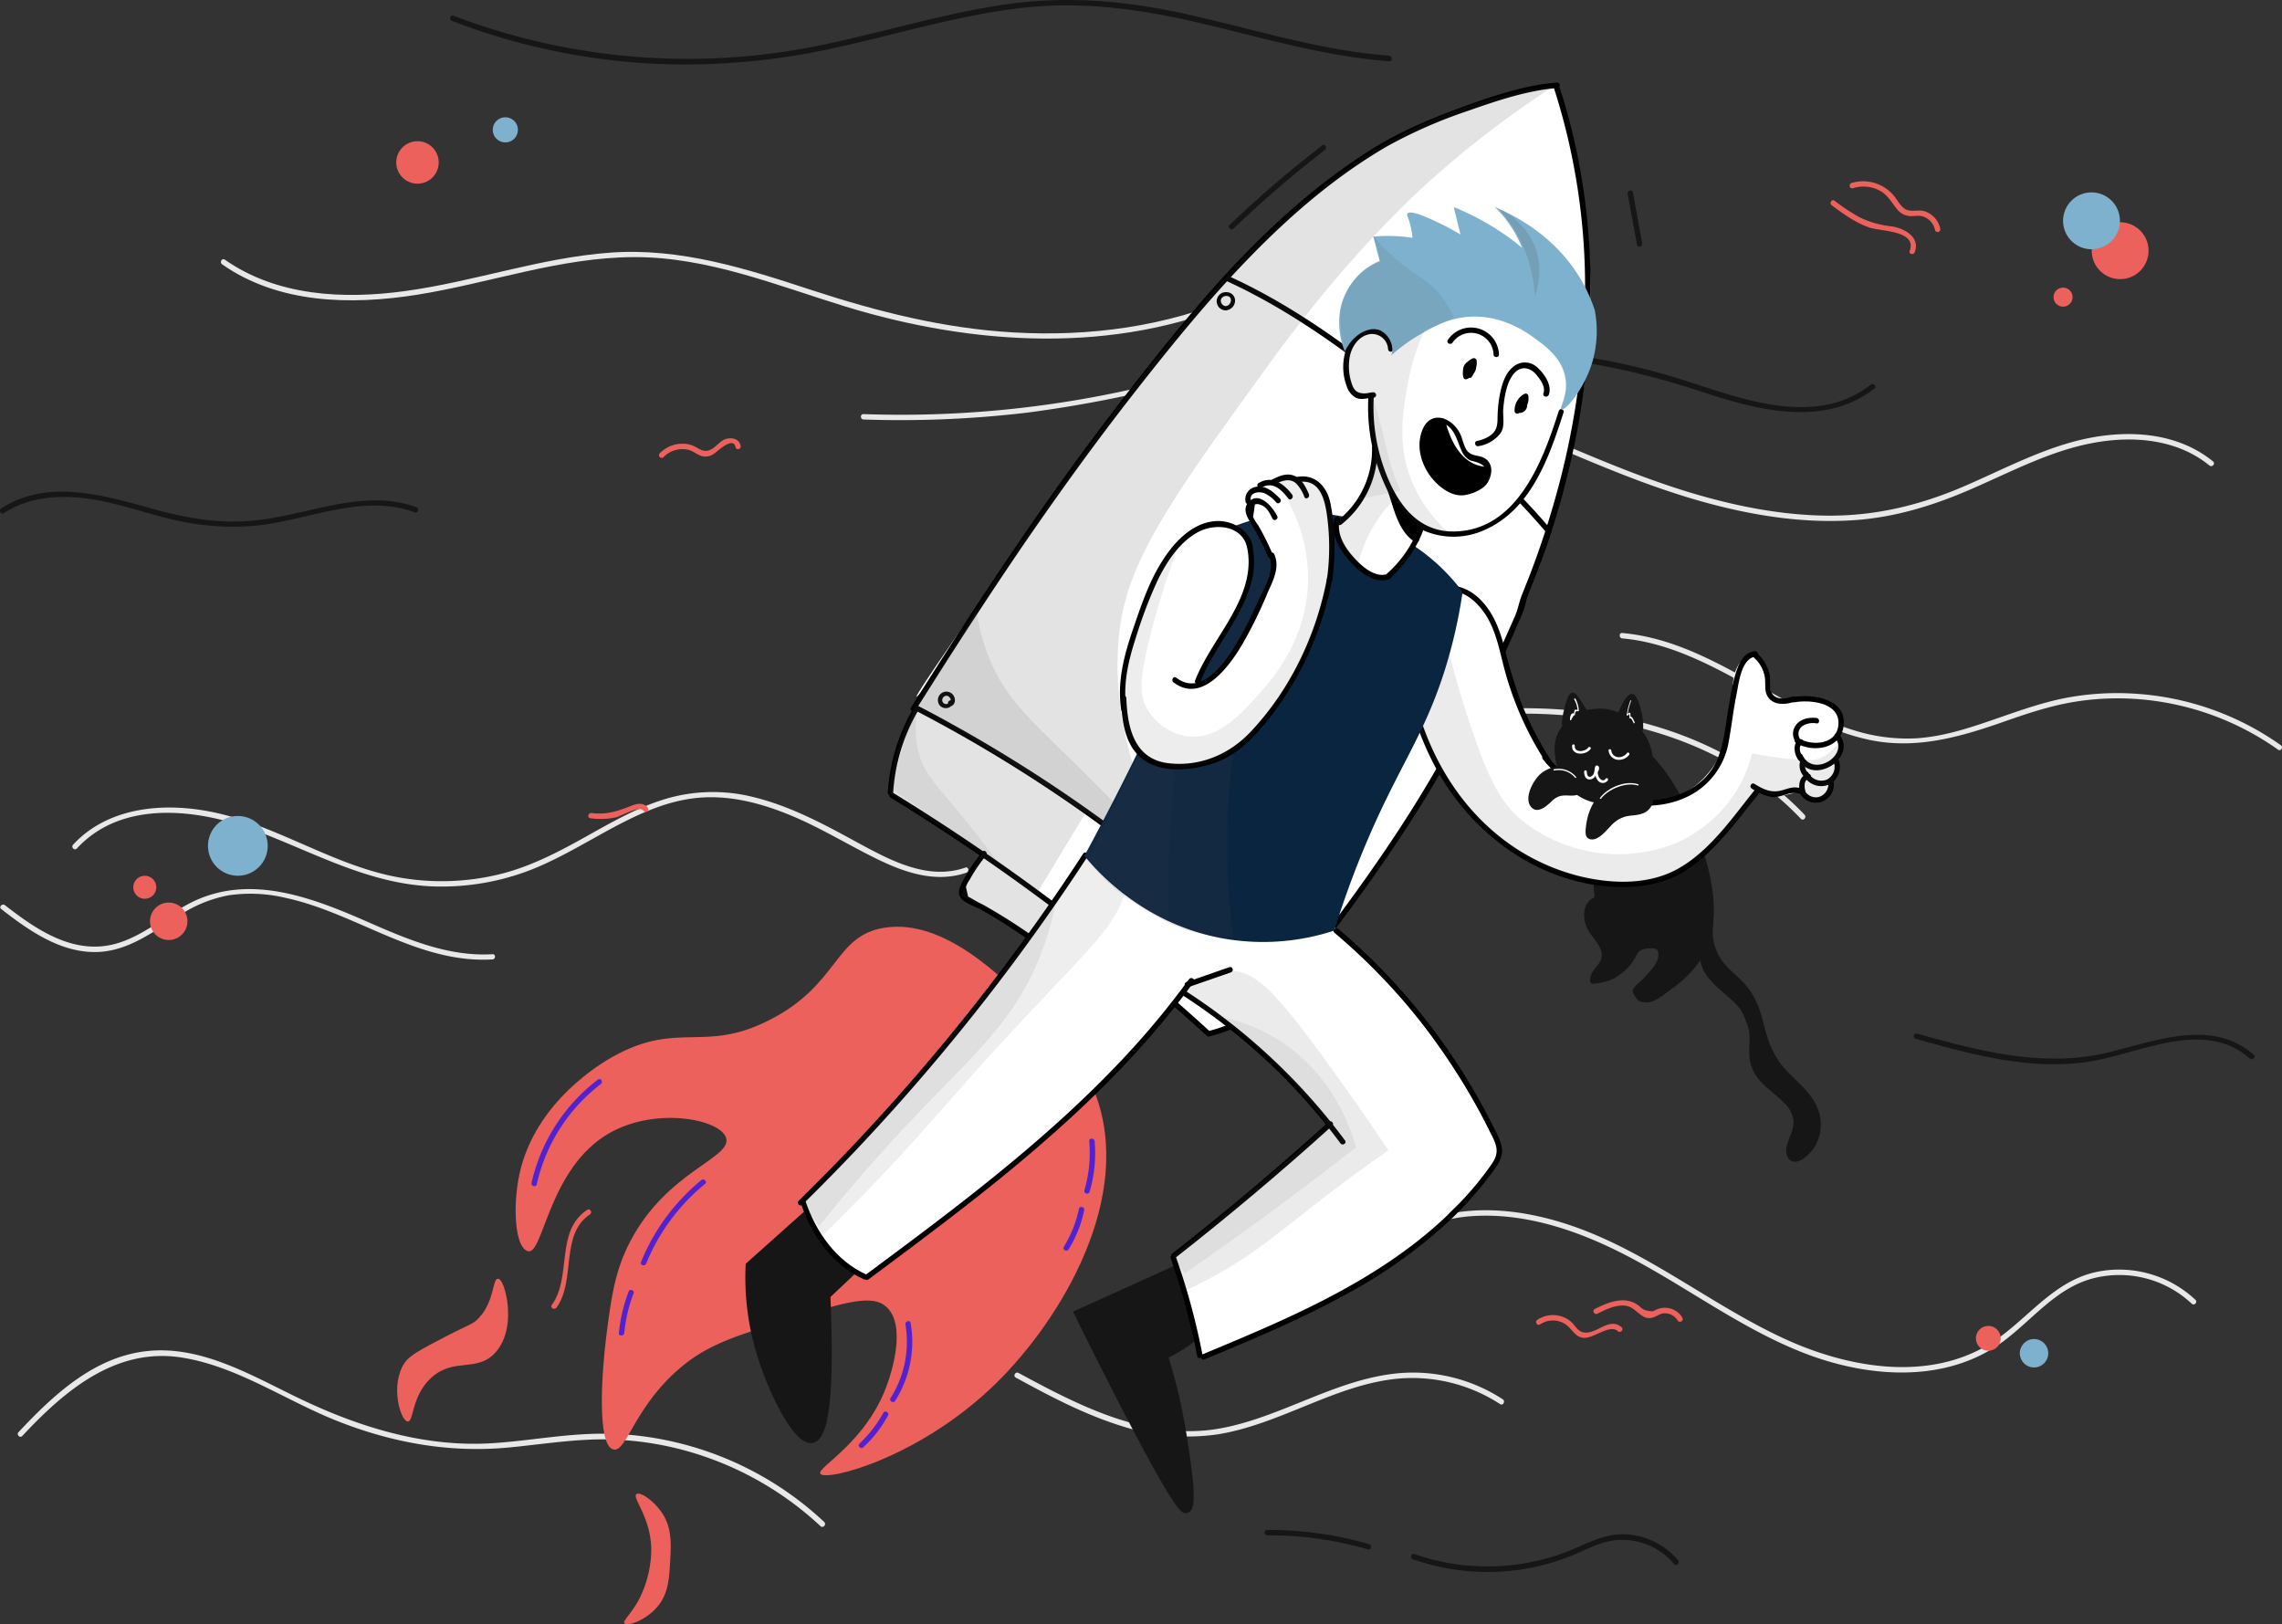 <svg xmlns="http://www.w3.org/2000/svg" width="636.596" height="453.057" viewBox="0 0 636.596 453.057">
    <rect x="0" y="0" width="636.596" height="453.057" fill="#333333" stroke="none"/>
    <defs>
        <style>
            .cls-1{fill:#e8e8e8}.cls-2,.cls-9{fill:#161616}.cls-3{fill:#ec615b}.cls-4{fill:#5222d0}.cls-5{fill:#fff}.cls-10,.cls-13,.cls-7,.cls-8{fill:#494949}.cls-7{opacity:.11}.cls-8{opacity:.08}.cls-9{stroke:#161616;stroke-miterlimit:10;stroke-width:2px}.cls-10{opacity:.09}.cls-13{opacity:.1}.cls-14{fill:#7eb1cd}
        </style>
    </defs>
    <g id="Group_2196" transform="translate(-79.469 -437.945)">
        <g id="background" transform="translate(79.469 437.945)">
            <g id="Group_1704" transform="translate(240.171 100.912)">
                <g id="Group_1703">
                    <path id="Path_664" d="M598.628 377.943c-8.939-7.282-21.041-8.336-32.089-6.327-11.8 2.109-22.548 7.784-33.445 12.554-11.249 4.972-22.7 8.537-35.052 9.14-12.3.653-24.607-1.1-36.559-4.118-24.958-6.277-47.858-18.33-71.812-27.419-12-4.57-24.406-8.537-37.161-10.345a83.111 83.111 0 0 0-20.891-.5 145.2 145.2 0 0 0-19.585 3.867 351.593 351.593 0 0 1-43.238 8.437 300.7 300.7 0 0 1-45.6 1.908c-.954-.05-.954-1.557 0-1.507a295.2 295.2 0 0 0 82.056-8.637c12.806-3.214 25.511-6.528 38.818-5.875 12.906.653 25.661 4.068 37.814 8.236 24.356 8.386 47.255 20.69 71.962 28.172 12.555 3.766 25.561 6.378 38.718 6.428 13.358.05 25.912-3.063 38.115-8.386 12.052-5.223 23.854-11.7 36.96-13.709 11.148-1.707 23.05-.352 32.039 6.98.753.653-.3 1.758-1.055 1.1z" class="cls-1" transform="translate(-222.484 -349.035)"/>
                </g>
            </g>
            <g id="Group_1706" transform="translate(61.617 70.252)">
                <g id="Group_1705">
                    <path id="Path_665" d="M1047.18 301.65c-34.8 15.015-74.323 12.5-109.927 1.607-19.284-5.926-38.467-13.86-59.006-13.81-20.69.05-40.325 7.282-60.563 10.5-18.38 2.913-38.617 2.561-54.386-8.487-.8-.552-.05-1.858.753-1.306 14.563 10.194 33.044 11.1 50.117 8.788 19.334-2.611 37.914-9.341 57.449-10.747s37.965 4.469 56.294 10.5c18.279 5.976 36.76 10.646 55.993 11.751 21.292 1.255 42.836-1.607 62.471-10.094.9-.4 1.657.9.8 1.306z" class="cls-1" transform="translate(-762.955 -287.981)"/>
                </g>
            </g>
            <g id="Group_1708" transform="translate(451.84 176.568)">
                <g id="Group_1707">
                    <path id="Path_666" d="M368.375 532.236a77.675 77.675 0 0 0-37.463-13.961 75.114 75.114 0 0 0-20.137.753c-6.88 1.205-13.509 3.515-20.087 5.825-12.2 4.218-24.305 7.432-37.161 4.469-11.1-2.561-21.142-8.336-30.984-13.81-11.6-6.478-23.653-13.107-37.111-14.312-.954-.1-.954-1.607 0-1.506 24 2.159 42.032 20.188 64.43 27.067a49.444 49.444 0 0 0 17.526 2.31c7.282-.452 14.362-2.712 21.192-5.072 6.88-2.36 13.76-4.921 20.991-6.277a76.882 76.882 0 0 1 18.882-1.1 78.691 78.691 0 0 1 40.676 14.362c.8.5.05 1.808-.753 1.255z" class="cls-1" transform="translate(-184.716 -499.69)"/>
                </g>
            </g>
            <g id="Group_1710" transform="translate(287.365 192.047)">
                <g id="Group_1709">
                    <path id="Path_667" d="M664.5 566.865c-19.535-20.64-48.259-29.076-76.03-29.327-16.12-.151-32.19 2.159-47.908 5.524-14.965 3.164-29.478 7.282-44.945 5.223-16.17-2.159-31.286-9.089-45.748-16.371-.854-.452-.1-1.758.753-1.306 13.76 6.93 28.072 13.509 43.388 15.919a75.608 75.608 0 0 0 23.552-.151c7.934-1.255 15.668-3.365 23.552-5.022 28.725-6.026 59.307-8.587 87.53 1.205 13.91 4.821 26.766 12.5 36.91 23.2.653.753-.4 1.808-1.055 1.1z" class="cls-1" transform="translate(-449.491 -530.513)"/>
                </g>
            </g>
            <g id="Group_1712" transform="translate(20.175 220.94)">
                <g id="Group_1711">
                    <path id="Path_668" d="M1163.91 610.522c-8.186 2.862-16.572.2-24.054-3.365-8.386-4.017-16.271-8.989-24.858-12.554s-17.827-5.976-27.168-4.821c-8.537 1.055-16.421 4.871-23.9 8.939-7.081 3.867-14.061 8.085-21.594 11.048a68.81 68.81 0 0 1-26.414 4.62c-18.43-.4-34.1-9.592-50.921-15.819-15.718-5.825-36.659-8.437-49.264 5.223-.653.7-1.707-.352-1.055-1.055 9.893-10.7 25.661-11.9 39.22-9.039 17.677 3.716 32.943 14.513 50.72 17.978a68.044 68.044 0 0 0 28.825-.653c8.738-2.109 16.572-6.227 24.406-10.6 7.08-3.967 14.262-8.085 22.046-10.445a46.374 46.374 0 0 1 24.707-.5c9.993 2.461 19.183 7.332 28.172 12.253 9.29 5.022 20.037 11.148 30.834 7.382.8-.352 1.205 1.1.3 1.406z" class="cls-1" transform="translate(-914.473 -588.05)"/>
                </g>
            </g>
            <g id="Group_1714" transform="translate(.084 248.002)">
                <g id="Group_1713">
                    <path id="Path_669" d="M1314.691 661.555c-20.79 1.255-37.914-12.856-57.55-17.124a42.235 42.235 0 0 0-16.07-.753 37.224 37.224 0 0 0-13.207 5.273c-7.081 4.319-13.961 9.893-22.6 10.5-10.5.7-19.786-5.825-27.62-11.952-.753-.6.3-1.657 1.055-1.055 7.633 5.926 16.773 12.4 27.017 11.45 8.889-.8 15.919-7.231 23.4-11.4 17.225-9.642 35.655-2.059 52.177 5.223 10.6 4.62 21.594 9.089 33.345 8.386 1-.1 1 1.406.05 1.456z" class="cls-1" transform="translate(-1177.387 -641.939)"/>
                </g>
            </g>
            <g id="Group_1716" transform="translate(322.216 337.585)">
                <g id="Group_1715">
                    <path id="Path_670" d="M521.517 846.377a29.489 29.489 0 0 0-27.77-6.98c-10.144 2.762-16.672 11.5-24.808 17.526-16.22 12-38.316 10.094-56.144 3.013-21.041-8.336-38.567-23.4-59.558-31.888-10.244-4.168-21.343-6.83-32.491-6.076-10.847.753-20.087 5.423-28.674 11.751-8.538 6.277-16.572 13.708-26.566 17.677a38.537 38.537 0 0 1-32.792-2.26c-.854-.452-.1-1.758.753-1.306a37.317 37.317 0 0 0 33.194 1.456c8.939-3.967 16.271-10.6 24.054-16.421 7.985-5.976 16.471-10.646 26.515-12.052 10.345-1.406 20.891.352 30.683 3.616 21.443 7.181 39.12 22 59.458 31.487 18.781 8.788 42.936 12.906 60.764-.3 8.889-6.578 15.869-15.969 27.319-18.179a31.049 31.049 0 0 1 27.118 7.884c.7.653-.352 1.758-1.055 1.055z" class="cls-1" transform="translate(-232.338 -820.327)"/>
                </g>
            </g>
            <g id="Group_1718" transform="translate(282.996 382.862)">
                <g id="Group_1717">
                    <path id="Path_671" d="M752.343 919.282a44.861 44.861 0 0 0-28.022-7.131c-9.039.753-17.576 4.118-25.862 7.482-8.035 3.264-16.17 6.679-24.808 8.085a59.422 59.422 0 0 1-26.867-2.31c-10.4-3.214-20.037-8.336-29.528-13.509-.854-.452-.1-1.758.753-1.306 17.375 9.391 36.458 19.284 56.847 15.367 17.024-3.264 31.989-13.81 49.515-15.316a45.839 45.839 0 0 1 28.775 7.332c.753.552 0 1.858-.8 1.306z" class="cls-1" transform="translate(-616.881 -910.488)"/>
                </g>
            </g>
            <g id="Group_1720" transform="translate(4.959 376.666)">
                <g id="Group_1719">
                    <path id="Path_672" d="M1217.964 947.188a90.3 90.3 0 0 0-38.919-21.393 87.912 87.912 0 0 0-22.6-2.812c-8.487.1-16.923 1.456-25.36 2.26-16.371 1.557-32.089-1.205-47.406-7.181-14.613-5.675-28.373-15.517-44.091-17.928-18.38-2.812-32.591 9.391-44.292 21.9-.653.7-1.707-.352-1.055-1.055 9.642-10.295 20.991-20.941 35.655-22.6 16.07-1.808 30.683 7.633 44.644 14.111 16.07 7.482 33.395 12.6 51.222 11.6 8.889-.5 17.677-2.109 26.615-2.561a87.908 87.908 0 0 1 22.648 1.707 91.238 91.238 0 0 1 43.991 22.8c.7.753-.351 1.808-1.055 1.155z" class="cls-1" transform="translate(-994.038 -898.15)"/>
                </g>
            </g>
            <g id="Group_1722" transform="translate(416.185 97.279)">
                <g id="Group_1721">
                    <path id="Path_673" d="M517.31 352.9c-14.061 10.9-32.391 6.076-47.707 1.055-18.982-6.277-38.216-10.244-58.3-10.646a.754.754 0 0 1 0-1.507 186.526 186.526 0 0 1 54.285 9.24c15.919 5.172 35.7 12.454 50.67.8.753-.6 1.808.452 1.055 1.055z" class="cls-2" transform="translate(-410.584 -341.8)"/>
                </g>
            </g>
            <g id="Group_1724" transform="translate(125.579)">
                <g id="Group_1723">
                    <path id="Path_674" d="M941.219 165.168c-16.974-1.255-33.345-5.976-49.766-9.943-17.074-4.168-34.2-6.93-51.825-5.022-17.777 1.908-35 7.282-52.427 11.1a191.158 191.158 0 0 1-50.971 4.57 182.554 182.554 0 0 1-56.445-11.952c-.9-.352-.5-1.808.4-1.456a183.272 183.272 0 0 0 102.948 8.135c17.124-3.565 33.9-8.788 51.222-11.3 16.723-2.41 33.043-1.055 49.515 2.561 19.083 4.168 37.814 10.295 57.349 11.751.954.151.954 1.657 0 1.557z" class="cls-2" transform="translate(-679.275 -148.087)"/>
                </g>
            </g>
            <g id="Group_1726" transform="translate(0 137.152)">
                <g id="Group_1725">
                    <path id="Path_675" d="M1335.851 426.976c-14.664-5.424-29.88 2.31-44.543 3.716a71.962 71.962 0 0 1-23.4-1.808c-7.533-1.808-14.865-4.469-22.548-5.624-8.236-1.255-17.024-.753-24.155 3.917-.8.552-1.557-.753-.753-1.306 12.655-8.236 28.122-3.817 41.48-.1 8.386 2.36 16.773 4.068 25.511 3.716 8.336-.3 16.321-2.611 24.456-4.319 8.085-1.657 16.421-2.561 24.305.352.954.3.552 1.758-.352 1.456z" class="cls-2" transform="translate(-1220.107 -421.201)"/>
                </g>
            </g>
            <g id="Group_1728" transform="translate(533.815 288.278)">
                <g id="Group_1727">
                    <path id="Path_676" d="M293.74 729.152c-12.755-11.349-30.733-1.306-44.895.854-16.371 2.511-32.742-2.009-48.36-6.378a.756.756 0 0 1 .4-1.456c17.275 4.821 35.152 9.592 53.08 5.323 13.107-3.113 29.126-9.742 40.877.6.7.6-.352 1.657-1.1 1.055z" class="cls-2" transform="translate(-199.94 -722.142)"/>
                </g>
            </g>
            <g id="Group_1730" transform="translate(393.642 427.964)">
                <g id="Group_1729">
                    <path id="Path_677" d="M593.228 1008.637a18.839 18.839 0 0 0-16.672-6.629c-3.616.452-6.93 2.109-10.244 3.565a64.989 64.989 0 0 1-8.437 3.013 62.911 62.911 0 0 1-37.513-1.306c-.9-.3-.5-1.758.4-1.456a61.714 61.714 0 0 0 41.731-.352c5.825-2.159 11.249-5.624 17.727-5.122a20.584 20.584 0 0 1 14.111 7.181c.6.8-.5 1.858-1.1 1.1z" class="cls-2" transform="translate(-519.853 -1000.302)"/>
                </g>
            </g>
            <g id="Group_1732" transform="translate(352.76 426.757)">
                <g id="Group_1731">
                    <path id="Path_678" d="M719.544 1003.322a98.2 98.2 0 0 0-28.072-3.917.754.754 0 0 1 0-1.507 101.267 101.267 0 0 1 28.474 3.967c.9.3.552 1.758-.4 1.456z" class="cls-2" transform="translate(-690.757 -997.897)"/>
                </g>
            </g>
            <g id="Group_1734" transform="translate(342.798 40.404)">
                <g id="Group_1733">
                    <path id="Path_679" d="M742.576 229.979a311.016 311.016 0 0 0-25.511 21.945c-.7.653-1.758-.4-1.055-1.055a319.086 319.086 0 0 1 25.812-22.146c.753-.653 1.507.653.753 1.255z" class="cls-2" transform="translate(-715.779 -228.545)"/>
                </g>
            </g>
            <g id="Group_1736" transform="translate(454.043 53.144)">
                <g id="Group_1735">
                    <path id="Path_680" d="M542.709 269.073c-.854-4.721-1.758-9.441-2.611-14.212-.2-.954 1.255-1.356 1.456-.4.854 4.72 1.758 9.441 2.611 14.212.151.954-1.306 1.356-1.456.4z" class="cls-2" transform="translate(-540.078 -253.914)"/>
                </g>
            </g>
        </g>
        <g id="rocket_1_" transform="translate(190.262 460.951)">
            <g id="fire" transform="translate(0 235.496)">
                <path id="Path_714" d="M999.459 709.226c-3.817-9.993-10.295-16.522-16.974-23.3-8.788-8.889-25.109-25.41-41.731-22.8-14.161 2.21-12.6 15.819-32.039 25.712-18.33 9.391-25.36.1-43.639 10.194-2.712 1.507-21.845 12.4-26.214 32.993-1.808 8.537-1.356 20.238 2.41 21.343 4.269 1.255 5.725-23.351 22.8-32.993 13.057-7.382 31.035-3.817 32.491 1.456 1.557 5.574-16.471 9.24-26.666 28.624-4.469 8.437-5.424 16.12-6.779 26.666-1.255 9.943-2.662 30.332 1.958 31.537 3.817 1 5.876-12.6 19.886-23.753 7.382-5.875 15.266-8.286 31.035-13.107 14.212-4.319 21.393-6.428 25.26-2.913 5.725 5.223 1.306 18.48.5 20.84-5.624 16.873-19.987 23.9-18.932 25.712 1.406 2.26 27.62-4.269 49.013-25.209 18.281-17.928 38.72-52.028 27.621-81.002z" class="cls-3" transform="translate(-804.785 -662.849)"/>
                <path id="Path_715" d="M1200.826 864.778c.2 1.406 1.255 9.24-3.365 14.262-5.122 5.524-11.349 1.306-17.627 6.779-5.775 5.022-5.022 12.555-6.779 12.4-2.009-.151-5.072-10.345-.753-16.522 1.356-1.958 4.67-3.716 11.249-7.131 6.729-3.515 7.633-3.365 9.391-5.273 4.369-4.72 3.716-10.9 5.273-10.9 1.205.007 2.259 3.723 2.611 6.385z" class="cls-3" transform="translate(-1170.113 -760.199)"/>
                <path id="Path_716" d="M1090.367 983.144c2.812 4.218 2.511 8.738 2.26 13.509-.3 4.871-.5 8.838-3.365 12.4-3.264 4.068-8.688 5.775-9.391 4.871-.552-.7 1.908-2.611 4.118-6.779a31.129 31.129 0 0 0 3.365-13.91c-.151-9.039-5.474-14.413-4.118-15.367 1.005-.751 4.872 1.861 7.131 5.276z" class="cls-3" transform="translate(-1016.467 -819.609)"/>
                <g id="Group_1804" transform="translate(42.983 78.834)">
                    <g id="Group_1803">
                        <path id="Path_717" d="M1134.8 821.273c-8.437 5.574-3.817 18.48-9.34 26.013-.552.753-1.858 0-1.306-.753 5.725-7.834.854-20.589 9.893-26.565.8-.552 1.557.753.753 1.306z" class="cls-3" transform="translate(-1124.016 -819.834)"/>
                    </g>
                </g>
                <g id="Group_1806" transform="translate(37.473 42.482)">
                    <g id="Group_1805">
                        <path id="Path_718" d="M1137.321 748.879a48.681 48.681 0 0 0-17.828 27.921c-.2.954-1.657.552-1.456-.4a50.1 50.1 0 0 1 18.48-28.775c.854-.653 1.607.653.8 1.255z" class="cls-4" transform="translate(-1118.019 -747.445)"/>
                    </g>
                </g>
                <g id="Group_1808" transform="translate(67.971 70.502)">
                    <g id="Group_1807">
                        <path id="Path_719" d="M1078.129 804.476a55.748 55.748 0 0 0-16.421 22.2c-.352.9-1.808.5-1.456-.4a57.5 57.5 0 0 1 16.823-22.849c.7-.6 1.808.452 1.055 1.055z" class="cls-4" transform="translate(-1060.197 -803.242)"/>
                    </g>
                </g>
                <g id="Group_1810" transform="translate(61.843 101.307)">
                    <g id="Group_1809">
                        <path id="Path_720" d="M1104.442 865.5a42.519 42.519 0 0 0-2.611 11.1c-.1.954-1.607.954-1.506 0a45.145 45.145 0 0 1 2.712-11.5c.251-.9 1.707-.5 1.406.4z" class="cls-4" transform="translate(-1100.319 -864.585)"/>
                    </g>
                </g>
                <g id="Group_1812" transform="translate(137.514 110.009)">
                    <g id="Group_1811">
                        <path id="Path_721" d="M951.368 882.459a30.811 30.811 0 0 1-4.319 21.694c-.5.8-1.808.05-1.306-.753a29.233 29.233 0 0 0 4.168-20.539c-.151-.954 1.306-1.356 1.456-.4z" class="cls-4" transform="translate(-945.631 -881.914)"/>
                    </g>
                </g>
                <g id="Group_1814" transform="translate(128.758 135.238)">
                    <g id="Group_1813">
                        <path id="Path_722" d="M967.08 933.281a34.623 34.623 0 0 1-6.88 8.838c-.7.653-1.758-.4-1.055-1.055a35.156 35.156 0 0 0 6.629-8.537c.452-.854 1.758-.1 1.306.753z" class="cls-4" transform="translate(-958.914 -932.152)"/>
                    </g>
                </g>
                <g id="Group_1816" transform="translate(191.683 59.119)">
                    <g id="Group_1815">
                        <path id="Path_723" d="M846.91 781.291a38.333 38.333 0 0 1-1.41 14.109.756.756 0 0 1-1.456-.4 37.231 37.231 0 0 0 1.356-13.71c-.1-.954 1.406-.954 1.506 0z" class="cls-4" transform="translate(-844.019 -780.575)"/>
                    </g>
                </g>
                <g id="Group_1818" transform="translate(185.874 78.157)">
                    <g id="Group_1817">
                        <path id="Path_724" d="M855.85 819.4a33.371 33.371 0 0 1-4.369 10.947c-.5.8-1.808.05-1.306-.753a33.458 33.458 0 0 0 4.218-10.6c.2-.9 1.657-.5 1.456.4z" class="cls-4" transform="translate(-850.062 -818.486)"/>
                    </g>
                </g>
            </g>
            <g id="rocket" transform="translate(136.872)">
                <path id="Path_725" d="M753.947 195.2c1.406 3.817 3.114 9.039 4.771 15.367a176.1 176.1 0 0 1 5.323 46.7c-.4 22-4.721 38.166-8.688 52.578a279.864 279.864 0 0 1-18.179 48.059 429.848 429.848 0 0 1-37.764 62.32c-4.168 5.675-9.491 12.856-9.491 12.856-3.867 5.172-7.181 9.491-9.491 12.6a46.2 46.2 0 0 1-7.281 6.729 46.829 46.829 0 0 1-15.367 7.533c-6.528-5.574-13.057-11.2-19.585-16.773-2.963 2.812-5.976 5.574-8.939 8.386-4.118-4.218-7.784-7.583-10.646-10.044a139.507 139.507 0 0 0-25.159-17.626c-2.059-1.1-3.816-1.958-5.022-2.511 1.858-3.716 3.716-7.432 5.574-11.2a128.534 128.534 0 0 0-10.345-8.085 120.956 120.956 0 0 0-14.814-8.939 49.717 49.717 0 0 1 3.365-17.626 48.208 48.208 0 0 1 5.574-10.345c11.6-16.723-22.6 29.377 22.1-34.4 17.325-24.707 25.963-37.111 29.93-42.233 12.4-16.22 22.146-27.319 29.076-35.2 13.258-15.116 19.233-20.74 24.054-24.858 6.579-5.725 13.86-11.9 24.858-17.626 6.93-3.565 12.655-5.524 20.991-8.386 10.291-3.51 18.979-5.82 25.155-7.276z" class="cls-5" transform="translate(-568.039 -194.547)"/>
                <g id="Group_1820" transform="translate(111.556 1.038)">
                    <g id="Group_1819">
                        <path id="Path_726" d="M644.677 196.485c10.9 33.6 10.9 69.853 3.063 104.1a232.424 232.424 0 0 1-7.332 25.36c-1.456 4.218-3.214 8.336-4.771 12.5-.552 1.456-.653 2.913-1.306 4.369-.954 2.26-1.959 4.52-2.963 6.779-1.858 4.218-3.816 8.386-5.875 12.554-2.059 4.118-4.57 8.035-6.428 12.2-.7 1.557-1.306 3.214-2.109 4.721-1.055 1.908-2.611 3.365-3.716 5.223-2.31 3.867-4.52 7.834-6.93 11.651-11 17.727-23.5 34.449-36.308 50.871-.6.753-1.657-.3-1.055-1.055 11.3-14.513 22.347-29.227 32.29-44.644 2.461-3.817 4.821-7.633 7.131-11.55 1.1-1.858 2.21-3.766 3.264-5.675 1.055-1.858 2.461-3.164 3.565-4.972a33.587 33.587 0 0 0 2.21-4.72c.9-2.159 2.109-4.118 3.214-6.177 2.109-3.867 4.068-7.784 5.926-11.751 1.958-4.168 3.817-8.386 5.675-12.6.8-1.858 1.1-3.817 1.858-5.725.8-2.059 1.657-4.118 2.461-6.227a248.216 248.216 0 0 0 7.934-24.707 218.754 218.754 0 0 0 7.231-51.976 180.933 180.933 0 0 0-8.587-58.3c-.151-.753 1.306-1.155 1.557-.251z" transform="translate(-568.769 -195.966)"/>
                    </g>
                </g>
                <g id="Group_1822" transform="translate(6.366)">
                    <g id="Group_1821">
                        <path id="Path_727" d="M766.282 195.457c-8.386.653-16.923 3.565-24.808 6.327a135.166 135.166 0 0 0-22.6 9.893c-14.212 8.236-26.766 19.033-38.216 30.784-11.8 12.1-22.548 25.41-32.943 38.718-10.345 13.258-20.238 26.967-29.779 40.827-10.546 15.417-20.69 31.135-30.633 47-.5.8-1.808.05-1.306-.753 18.229-28.976 37.061-57.6 58-84.718 20.238-26.264 41.932-53.08 70.355-70.908 7.734-4.871 16.019-8.386 24.557-11.55 8.638-3.164 18.078-6.428 27.319-7.181a.78.78 0 0 1 .05 1.557z" transform="translate(-585.887 -193.9)"/>
                    </g>
                </g>
                <g id="Group_1824" transform="translate(7.56 173.911)">
                    <g id="Group_1823">
                        <path id="Path_728" d="M839.409 617.743a410.236 410.236 0 0 0-78.189-62.27c-8.035-4.921-16.17-9.541-24.506-13.86-.854-.452-.1-1.758.753-1.306a410.936 410.936 0 0 1 82.257 56.646q10.7 9.491 20.74 19.736a.746.746 0 1 1-1.055 1.055z" transform="translate(-736.338 -540.214)"/>
                    </g>
                </g>
                <g id="Group_1826" transform="translate(88.693 251.266)">
                    <g id="Group_1825">
                        <path id="Path_729" d="M758.986 695.582a44.053 44.053 0 0 1-22.447 13.509.756.756 0 0 1-.4-1.456 42.845 42.845 0 0 0 21.795-13.157c.653-.7 1.707.4 1.055 1.1z" transform="translate(-735.591 -694.252)"/>
                    </g>
                </g>
                <g id="Group_1828" transform="translate(0 174.583)">
                    <g id="Group_1827">
                        <path id="Path_730" d="M950.9 542.681a51.612 51.612 0 0 0-6.679 22.347c-.05.954-1.557.954-1.507 0a53.454 53.454 0 0 1 6.88-23.1c.452-.854 1.758-.1 1.306.753z" transform="translate(-942.713 -541.552)"/>
                    </g>
                </g>
                <g id="Group_1830" transform="translate(.411 198.047)">
                    <g id="Group_1829">
                        <path id="Path_731" d="M868.263 655.931a579.647 579.647 0 0 0-87.982-66.237c-.8-.5-.05-1.808.753-1.306a582.945 582.945 0 0 1 88.283 66.489c.7.653-.352 1.707-1.055 1.055z" transform="translate(-779.938 -588.275)"/>
                    </g>
                </g>
                <g id="Group_1832" transform="translate(19.855 214.322)">
                    <g id="Group_1831">
                        <path id="Path_732" d="M869.687 655.895c-2.762 2.712-5.524 5.424-8.286 8.186a.728.728 0 0 1-1.055 0 143.715 143.715 0 0 0-27.268-22.648c-2.41-1.557-4.871-3.013-7.382-4.419-1.607-.9-4.67-1.758-5.624-3.465-1-1.708.5-4.017 1.306-5.474a47 47 0 0 1 4.871-7.131c.6-.753 1.657.3 1.055 1.055a44.1 44.1 0 0 0-4.62 6.83 6.048 6.048 0 0 0-1 1.958c.2.9.4 1.758.6 2.662.251.151.5.251.753.4a36.995 36.995 0 0 0 3.415 1.858c4.369 2.461 8.637 5.122 12.755 7.985a147.725 147.725 0 0 1 22.2 19.284h-1.055c2.762-2.712 5.524-5.423 8.286-8.186a.764.764 0 0 1 1.055 1.1z" transform="translate(-819.738 -620.684)"/>
                    </g>
                </g>
                <g id="Group_1834" transform="translate(94.013 53.959)">
                    <g id="Group_1833">
                        <path id="Path_733" d="M680.377 373.136c-12.354-14.563-26.816-27.168-41.631-39.17-14.865-12-30.432-23.251-47.858-31.236-.9-.4-.1-1.707.753-1.306 17.275 7.884 32.692 19.033 47.456 30.884 15.065 12.153 29.779 24.958 42.334 39.722.653.8-.4 1.858-1.055 1.1z" transform="translate(-590.491 -301.349)"/>
                    </g>
                </g>
                <g id="Group_1836" transform="translate(91.769 58.502)">
                    <g id="Group_1835">
                        <path id="Path_734" d="M768.612 314.265c1.657.1 2.36-2.662.5-2.812a1.619 1.619 0 0 0-1.657.9 1.562 1.562 0 0 0 1.507 1.958.578.578 0 0 1 0 1.155 2.548 2.548 0 1 1 .151-5.072 2.351 2.351 0 0 1 2.26 2.561 2.777 2.777 0 0 1-2.762 2.511c-.753-.1-.753-1.255 0-1.205z" transform="translate(-766.271 -310.396)"/>
                    </g>
                </g>
                <g id="Group_1838" transform="translate(13.98 169.915)">
                    <g id="Group_1837">
                        <path id="Path_735" d="M925.423 535.794c-.05 0-.05 0-.1-.05.151 0 .3-.05.452-.05-.552.251-.251-.8-.2-.954a1.782 1.782 0 0 0-.1-.5 1.7 1.7 0 0 0-.7-.753 1.194 1.194 0 0 0-1.557.854 1.087 1.087 0 0 0 2.009.8c.3-.653 1.255-.1.954.552a2.292 2.292 0 0 1-3.666.452 2.372 2.372 0 1 1 4.118-.9c-.151.653-1 1.456-1.657.8-.5-.5 0-1.607.753-1.306.653.251.351 1.306-.3 1.055z" transform="translate(-921.976 -532.256)"/>
                    </g>
                </g>
                <path id="Path_736" fill="#494949" d="M774.5 195.8a279.88 279.88 0 0 0-30.432 22.749c-7.282 6.277-26.164 23.1-49.766 55.742-25.611 35.4-38.417 53.08-40.978 72.816-1.306 10.295-3.114 39.622 22.749 75.678-10.7-8.135-21.443-16.321-32.139-24.456-4.67 7.683-9.29 15.367-13.961 23.05 5.022 3.716 10.044 7.382 15.065 11.1-2.461 2.963-4.921 5.876-7.382 8.838a105.449 105.449 0 0 0-10.8-9.089 103.588 103.588 0 0 0-17.928-10.546c2.009-3.867 3.967-7.784 5.976-11.651-8.638-5.675-17.275-11.4-25.912-17.074a65.511 65.511 0 0 1 4.269-17.375 66.868 66.868 0 0 1 8.838-15.668c11.249-15.216 5.775-11.55 29.327-44.644 16.923-23.8 26.264-37.111 41.229-54.336 9.592-11.048 15.969-18.33 26.163-27.319 10.847-9.592 24-20.991 44.091-29.327A132.028 132.028 0 0 1 774.5 195.8z" opacity="0.15" transform="translate(-588.597 -194.846)"/>
                <path id="Path_737" d="M821.675 486.3a57.454 57.454 0 0 0 3.616 13.71c5.223 12.906 13.258 18.53 30.03 35.5 7.934 8.035 19.736 19.937 18.631 21.242-1.055 1.255-13.961-8.688-36.508-23.552-13.207-8.738-24.305-15.517-31.587-19.936z" class="cls-7" transform="translate(-797.016 -339.463)"/>
                <path id="Path_738" d="M905.029 543c.7.151-1 5.624 1.055 12.454 1.506 5.022 4.068 7.432 10.345 15.015 2.712 3.264 6.679 8.186 11.4 14.513L898.3 564.793c4.469-17.777 6.127-21.893 6.729-21.793z" class="cls-8" transform="translate(-897.244 -367.688)"/>
            </g>
        </g>
        <g id="guy" transform="translate(288.391 495.652)">
            <g id="leg_right" transform="translate(91.775 178.684)">
                <path id="Path_739" d="M814.3 859.248a9.3 9.3 0 0 1-1.557 4.017c-3.616 5.825-9.592 9.391-13.91 11.45a156.971 156.971 0 0 1 5.273 22.548c1.406 9.089 3.063 19.685.9 20.388-.753.251-2.963-.452-23.5-41.128-2.862-5.675-5.223-10.4-6.779-13.609 10.947-4.921 21.845-9.893 32.792-14.814 1.059.8 7.337 5.373 6.781 11.148z" class="cls-9" transform="translate(-774.732 -732.959)"/>
                <path id="Path_740" d="M666.532 634.024c9.24 6.428 15.216 12.655 20.539 18.279a209.8 209.8 0 0 1 34.249 49.967 20.587 20.587 0 0 1-2.862 7.985c-2.059 3.314-4.369 4.771-7.985 7.985-4.419 3.917-6.026 6.227-8.587 8.838-4.972 5.122-11.952 8.989-25.712 16.572-17.275 9.491-26.565 12.956-29.428 14.011-3.515 1.255-6.478 2.21-8.587 2.862-1-4.67-2.21-9.642-3.716-14.864-1.356-4.67-2.812-9.039-4.268-13.107 10.7-7.834 21.694-16.622 32.842-26.565 3.867-3.415 7.583-6.88 11.148-10.295a195.909 195.909 0 0 0-15.116-16.271c-1.858-1.808-5.775-5.524-10.546-9.441a140.153 140.153 0 0 0-27.67-17.426c-2.159-14.413.4-27.871 8.286-32.24 9.844-5.423 24.808 4.972 37.413 13.71z" class="cls-5" transform="translate(-604.061 -618.816)"/>
                <g id="Group_1840" transform="translate(34.342 22.511)">
                    <g id="Group_1839">
                        <path id="Path_741" d="M656.238 663.822a173.818 173.818 0 0 1 42.936 54.537c1.055 2.159 2.561 4.57 2.762 6.98.2 2.561-1.356 4.52-2.762 6.478a104.768 104.768 0 0 1-11.249 12.806 138.366 138.366 0 0 1-29.025 20.89c-12.856 7.131-26.465 12.806-40.024 18.43-.9.352-1.306-1.1-.4-1.456 22.2-9.24 44.845-18.681 63.375-34.4a105.888 105.888 0 0 0 11.7-11.55 86.015 86.015 0 0 0 5.323-6.83c1-1.456 1.758-2.812 1.507-4.67-.251-1.808-1.306-3.515-2.109-5.172a170.993 170.993 0 0 0-43.087-54.938c-.753-.653.3-1.707 1.055-1.1z" transform="translate(-617.965 -663.643)"/>
                    </g>
                </g>
                <g id="Group_1842" transform="translate(28.934 39.902)">
                    <g id="Group_1841">
                        <path id="Path_742" d="M706.031 698.388a170.866 170.866 0 0 1 44.493 41.731c.552.8-.753 1.557-1.306.753a169.14 169.14 0 0 0-43.941-41.229c-.8-.452-.05-1.758.753-1.255z" transform="translate(-704.934 -698.275)"/>
                    </g>
                </g>
                <g id="Group_1844" transform="translate(26.055 76.369)">
                    <g id="Group_1843">
                        <path id="Path_743" d="M756.741 772.151q-21.167 19.133-43.589 36.709c-.753.6-1.808-.452-1.055-1.055q22.447-17.551 43.589-36.709c.7-.653 1.758.4 1.055 1.055z" transform="translate(-711.838 -770.891)"/>
                    </g>
                </g>
                <g id="Group_1846" transform="translate(25.821 113.627)">
                    <g id="Group_1845">
                        <path id="Path_744" d="M785.859 845.595a191.665 191.665 0 0 1 7.432 27.369c.2.954-1.255 1.356-1.456.4A198.525 198.525 0 0 0 784.4 846c-.3-.9 1.155-1.306 1.456-.4z" transform="translate(-784.362 -845.085)"/>
                    </g>
                </g>
                <path id="Path_745" d="M697.27 687.237c6.93.6 12.153 5.675 28.273 28.072 6.177 8.587 11.349 16.07 15.316 22-5.725 4.017-10.244 7.332-13.107 9.491-16.02 12-22.749 18.731-36.358 26.063-2.963 1.607-5.424 2.762-6.88 3.415-1.155-3.164-2.31-6.327-3.415-9.491 3.817-3.314 7.633-6.578 11.5-9.893q15.969-13.559 31.688-26.264a126.773 126.773 0 0 0-11.5-13.91c-8.889-9.29-17.727-15.568-24.607-20.389-2.36-1.657-4.369-2.963-5.675-3.816 6.479-4.977 11.551-5.58 14.765-5.278z" class="cls-7" transform="translate(-654.234 -652.846)"/>
                <path id="Path_746" d="M713.764 713.4a48.735 48.735 0 0 1 15.969 6.88c14.362 9.592 19.183 24.255 20.589 29.277q-11.6 9.039-24 18.179c-8.035 5.926-16.02 11.55-23.8 16.974-1.155-1.657-2.31-3.365-3.415-5.022A359.168 359.168 0 0 0 732 752.621c3.515-3.214 6.88-6.478 10.094-9.692-1.758-2.31-3.666-4.67-5.675-7.081a179.13 179.13 0 0 0-22.655-22.448z" class="cls-8" transform="translate(-672.736 -665.902)"/>
            </g>
            <g id="leg_left" transform="translate(0 168.029)">
                <path id="Path_747" d="M998.94 822.118l-16.019 15.116c1.406 32.039-1.255 39.572-4.068 40.124-4.369.854-11.851-14.262-15.116-26.164a72.609 72.609 0 0 1-2.461-22.347q12.5-11.148 25.008-22.347c4.216 5.223 8.438 10.445 12.656 15.618z" class="cls-9" transform="translate(-961.2 -701.595)"/>
                <path id="Path_748" d="M880.972 627.781a20.574 20.574 0 0 1-6.277 13.408 18.283 18.283 0 0 1-9.695 4.269c-1.607.653-3.214 1.356-4.871 2.009-2.511 3.616-6.227 8.738-11.148 14.563-6.528 7.834-15.316 17.174-36.81 34.851-10.6 8.688-24.255 19.384-40.777 31.135a35.274 35.274 0 0 1-7.985-5.373 37.744 37.744 0 0 1-10.345-15.467c2.913-2.812 7.231-7.031 12.253-12.253 22.3-23.05 37.161-42.786 48.51-57.951 7.482-9.993 17.074-23.3 27.67-39.371 24.259 6.628 40.077 19.484 39.475 30.18z" class="cls-5" transform="translate(-738.728 -597.6)"/>
                <g id="Group_1848" transform="translate(121.547 44)">
                    <g id="Group_1847">
                        <path id="Path_749" d="M780.5 686.716c-4.017 1.406-7.985 2.762-12 4.168-.9.3-1.306-1.155-.4-1.456 4.017-1.406 7.985-2.762 12-4.168.9-.3 1.306 1.155.4 1.456z" transform="translate(-767.585 -685.219)"/>
                    </g>
                </g>
                <g id="Group_1850" transform="translate(32.297 47.094)">
                    <g id="Group_1849">
                        <path id="Path_750" d="M880.753 692.444c-18.882 25.963-43.338 46.954-68.7 66.388-7.282 5.574-14.664 11.1-22.046 16.572-.8.6-1.507-.753-.753-1.306 25.41-18.832 50.971-37.914 72.565-61.115a229.966 229.966 0 0 0 17.581-21.292c.6-.753 1.908 0 1.356.753z" transform="translate(-788.935 -691.379)"/>
                    </g>
                </g>
                <g id="Group_1852" transform="translate(13.655 12.06)">
                    <g id="Group_1851">
                        <path id="Path_751" d="M928.765 622.713a579.471 579.471 0 0 1-59.91 76.884c-6.378 6.93-12.956 13.659-19.635 20.238-.7.7-1.758-.4-1.055-1.055a579.143 579.143 0 0 0 63.626-73.921q8.135-11.224 15.718-22.9c.5-.8 1.808-.05 1.255.753z" transform="translate(-847.934 -621.616)"/>
                    </g>
                </g>
                <g id="Group_1854" transform="translate(14.335 108.815)">
                    <g id="Group_1853">
                        <path id="Path_752" d="M971.668 814.795c2.913 8.638 8.537 16.672 17.024 20.489.9.4.1 1.707-.753 1.306-8.838-3.967-14.664-12.4-17.677-21.393-.352-.9 1.1-1.306 1.406-.4z" transform="translate(-970.208 -814.286)"/>
                    </g>
                </g>
                <path id="Path_753" d="M905.916 613.19c2.862-3.867 5.273-7.031 6.88-9.089a31.963 31.963 0 0 1 4.017 14.111c.452 13.961-9.792 19.937-39.17 52.478-12.806 14.161-19.585 22.7-36.107 39.572-3.867 3.917-7.131 7.181-9.491 9.491-1.808-3.164-3.616-6.327-5.474-9.491 15.919-15.969 28.524-30.382 37.965-41.781 9.089-11 17.225-20.84 25.611-33.094 2.16-3.064 7.634-11.25 15.769-22.197z" class="cls-10" transform="translate(-811.479 -600.836)"/>
                <path id="Path_754" d="M937.259 650.3a87.391 87.391 0 0 1-5.022 16.17c-8.286 19.484-20.539 27.72-42.585 52.076-4.218 4.67-10.747 12.052-18.38 21.594-1.758-2.511-3.515-4.972-5.273-7.483 1.607-1.506 4.168-3.867 7.282-6.88 5.725-5.524 21.242-20.941 50.871-58.554 3.214-4.017 7.734-9.842 13.107-16.923z" class="cls-10" transform="translate(-851.711 -623.835)"/>
            </g>
            <g id="cat_body" transform="translate(226.848 149.32)">
                <path id="Path_755" d="M464.129 561.126c1 .4 2.511 1.255 6.98 8.437 4.821 7.734 8.085 13.006 10.5 21.343a65.659 65.659 0 0 1 2.461 19.736 12.885 12.885 0 0 0 .2 6.579c1.055 3.314 2.963 4.118 6.579 8.637a42.227 42.227 0 0 1 5.775 9.039c2.109 4.67 1.055 5.273 3.063 9.843a35.107 35.107 0 0 0 6.579 9.843c3.314 3.465 4.921 3.565 6.378 6.578a12.677 12.677 0 0 1 1 7.583c-.1.7-1.155 6.83-4.72 7.583-.954.2-2.461.1-3.063-.8-.954-1.406 1.255-3.365 1.657-6.779a11.906 11.906 0 0 0-1.858-7.181c-2.561-4.771-5.524-4.068-8.236-8.035-2.611-3.917-.151-5.122-2.662-12.5-1.406-4.118-2.812-8.236-6.579-11.3-1.707-1.406-3.365-2.159-4.921-4.52a13.5 13.5 0 0 1-2.059-5.524 37.532 37.532 0 0 1-7.784 9.039c-2.812 2.31-6.026 5.022-8.738 4.017-1.456-.552-2.762-2.21-2.511-3.365.151-.653.753-.854 2.31-2.26 0 0 .6-.552 1.958-2.009a16.284 16.284 0 0 0 3.365-6.026 4.948 4.948 0 0 0-3.164-1.707c-1.707-.05-3.013 1.155-4.319 2.461-2.461 2.411-2.36 3.867-3.917 5.323-1.205 1.155-3.415 2.36-7.784 2.059.2-.552.552-1.456 1-2.461 1.557-3.365 2.36-3.716 2.461-5.122.05-1.1-.4-1.406-2.461-4.921-1.758-3.013-2.611-4.52-2.661-5.323-.251-2.963 2.31-3.967 2.862-7.382.5-2.862-.753-5.172-1.657-6.98-5.223-10.6-8.537-17.325-7.583-22.4 1.462-7.94 14.12-14.619 21.549-11.505z" class="cls-2" transform="translate(-442.422 -560.345)"/>
                <g id="Group_1856" transform="translate(22.757 2.357)">
                    <g id="Group_1855">
                        <path id="Path_756" d="M501.572 565.27c7.282 7.432 11.952 16.873 15.065 26.716 3.013 9.592 5.273 20.539.5 29.93-.452.854-1.758.1-1.306-.753 4.72-9.24 2.159-20.188-.9-29.578-3.013-9.341-7.482-18.179-14.412-25.26-.653-.7.4-1.758 1.055-1.055z" class="cls-2" transform="translate(-500.312 -565.038)"/>
                    </g>
                </g>
                <g id="Group_1858" transform="translate(20.4 43.521)">
                    <g id="Group_1857">
                        <path id="Path_757" d="M530.163 649.465c-.6-.3-1.205-.552-1.808-.854-.452.251-.9.552-1.356.8a7.012 7.012 0 0 0-1.406 1.808 7.181 7.181 0 0 0-.954 4.068c.2 2.712 2.159 4.821 2.662 7.432.3 1.607-.753 2.762-1.657 3.967a37.928 37.928 0 0 1-5.323 5.675c-.7.653-1.808-.4-1.055-1.055a40.944 40.944 0 0 0 3.616-3.616c1.808-2.059 3.415-3.817 2.159-6.679-1.1-2.511-2.26-4.871-1.758-7.734a8.494 8.494 0 0 1 3.616-5.675c1.657-1 3.666-.8 4.57 1.055.452.9-.854 1.657-1.306.8z" class="cls-2" transform="translate(-519.013 -647.009)"/>
                    </g>
                </g>
                <g id="Group_1860" transform="translate(20.447 58.321)">
                    <g id="Group_1859">
                        <path id="Path_758" d="M524.811 677.6a30.933 30.933 0 0 1-11.8 11.1c-1.456.753-4.218 2.511-5.976 1.758-1.657-.7-1.356-2.712-.9-4.068.3-.9 1.758-.5 1.456.4-1.155 3.666 3.716 1.1 4.67.6a27.671 27.671 0 0 0 4.419-2.862 29.758 29.758 0 0 0 6.88-7.734c.452-.753 1.758 0 1.255.8z" class="cls-2" transform="translate(-505.775 -676.481)"/>
                    </g>
                </g>
                <g id="Group_1862" transform="translate(3.437 12.823)">
                    <g id="Group_1861">
                        <path id="Path_759" d="M533.322 586.392A150.132 150.132 0 0 1 539 616.924a.7.7 0 0 1-.552.7c-3.164.854-2.712 4.771-1.557 6.98 1.155 2.109 2.963 3.867 3.867 6.127 1.607 4.068-3.164 5.373-3.063 8.939l-.753-.753a12.848 12.848 0 0 0 10.6-6.579c1.607-2.812 3.465-3.415 6.679-3.214.954.05.954 1.557 0 1.507a7.371 7.371 0 0 0-3.766.4c-.954.552-1.255 1.507-1.758 2.36a14.019 14.019 0 0 1-3.264 3.817 14.5 14.5 0 0 1-8.437 3.214.772.772 0 0 1-.753-.753c-.05-2.109 1.356-3.365 2.511-4.972 2.41-3.365-1.557-6.478-3.114-9.34-1.707-3.113-1.657-8.135 2.461-9.19a8.619 8.619 0 0 1-.552.7 146.256 146.256 0 0 0-5.624-30.131c-.3-.854 1.155-1.256 1.406-.352z" class="cls-2" transform="translate(-531.875 -585.879)"/>
                    </g>
                </g>
                <g id="Group_1864" transform="translate(38.429 50.032)">
                    <g id="Group_1863">
                        <path id="Path_760" d="M444.619 660.691a14.484 14.484 0 0 0 1.507 8.688c1.356 2.561 3.565 4.419 5.725 6.378 3.817 3.565 5.574 7.483 6.779 12.5 1.306 5.323 2.862 9.592 6.729 13.609 2.913 2.963 6.327 5.725 8.135 9.592a12.042 12.042 0 0 1-.753 11.651c-1.306 2.059-5.775 6.177-7.482 2.26-.7-1.607.1-3.616.653-5.172a12.263 12.263 0 0 0 1.155-4.218 7.966 7.966 0 0 0-2.611-5.373c-3.415-3.565-7.784-5.574-9.29-10.646-.854-2.862-.251-5.725-.452-8.637a13.739 13.739 0 0 0-4.57-9.14c-3.967-3.766-9.24-6.88-9.24-13.006a.754.754 0 0 1 1.507 0c.05 5.875 5.775 8.788 9.391 12.5a15.051 15.051 0 0 1 4.469 10.5c.05 2.662-.4 5.172.5 7.734 1 2.913 3.114 4.871 5.424 6.779 2.963 2.36 6.378 5.122 6.378 9.29 0 2.009-1 3.817-1.607 5.725-.151.5-.7 1.858-.452 2.26.5.05 1.055.151 1.557.2q1.356.829 2.109-.3c1.1-.7 2.059-2.812 2.461-4.018 1.607-4.72-.6-8.939-3.766-12.354-2.662-2.913-5.775-5.373-7.985-8.688-2.36-3.515-3.063-7.683-4.068-11.7a19.11 19.11 0 0 0-3.766-8.035c-1.758-2.059-3.967-3.616-5.775-5.625a15.941 15.941 0 0 1-4.118-12.755c.05-.954 1.557-.954 1.456 0z" class="cls-2" transform="translate(-440.903 -659.975)"/>
                    </g>
                </g>
            </g>
            <g id="hand_right" transform="translate(182.313 105.687)">
                <path id="Path_761" d="M548.057 507.34c1.055.6 3.013 1.657 3.415 3.867a5.72 5.72 0 0 1-1.506 4.72 5.088 5.088 0 0 1 1.306 3.013 5.455 5.455 0 0 1-2.36 4.319 4.1 4.1 0 0 1 1.055 3.666 4.986 4.986 0 0 0-2.36 5.373c-1 1.808-3.415 1.707-3.666 1.707a4.848 4.848 0 0 1-4.068-3.013 11.376 11.376 0 0 1-6.88 1.506 11.9 11.9 0 0 1-4.921-1.707 60.835 60.835 0 0 1-8.788 11.8c-3.666 3.817-10.5 11-20.639 13.961-12.655 3.716-23.853-1.1-30.281-3.867-17.275-7.432-25.862-21.092-29.026-26.214-5.323-8.738-7.181-16.22-8.788-23-2.611-10.747-1.707-14.965-.854-17.426.5-1.507 3.465-10.144 10.295-11.148 5.574-.854 10.194 3.917 10.747 4.52 1.908 2.009 2.913 4.67 4.921 9.893 1 2.661 1.657 4.67 1.958 5.574 3.264 10.6 4.921 15.869 5.373 16.974a35.43 35.43 0 0 0 10.948 15.266 34.2 34.2 0 0 0 16.522 6.679c4.62.653 10.295 1.456 16.321-1.506a23.909 23.909 0 0 0 10.546-10.948c2.411-4.972 2.862-10.5 3.214-14.413.452-5.022.1-8.939 3.013-12.052.552-.552 1.858-1.958 3.214-1.707 1.959.4 3.063 4.168 4.068 7.734.854 3.013.6 3.365 1.306 4.068 1.456 1.456 3.314.7 9.692 1.055 3.712.251 5.018.653 6.223 1.306z" class="cls-5" transform="translate(-428.785 -474.124)"/>
                <g id="Group_1866" transform="translate(108.331 30.769)">
                    <g id="Group_1865">
                        <path id="Path_762" d="M428.662 535.016c5.423-1 14.965.4 14.212 7.834-.653 6.679-8.587 7.834-13.358 4.921-.8-.5-.05-1.808.753-1.306 3.967 2.41 11.148 1.758 11.148-4.268 0-5.825-8.186-6.478-12.354-5.725-.954.2-1.356-1.255-.4-1.456z" transform="translate(-428.116 -534.728)"/>
                    </g>
                </g>
                <g id="Group_1868" transform="translate(110.207 41.098)">
                    <g id="Group_1867">
                        <path id="Path_763" d="M439.787 555.55c5.423 6.629-7.633 14.965-11.5 6.629-.4-.854.9-1.657 1.306-.753 3.013 6.428 13.057 0 9.089-4.821-.6-.7.452-1.808 1.1-1.055z" transform="translate(-428.211 -555.297)"/>
                    </g>
                </g>
                <g id="Group_1870" transform="translate(111.847 47.705)">
                    <g id="Group_1869">
                        <path id="Path_764" d="M440.013 568.828a5.6 5.6 0 0 1-2.31 7.282 5.526 5.526 0 0 1-7.231-2.41c-.452-.854.854-1.607 1.306-.753a4.11 4.11 0 0 0 5.172 1.858 4.012 4.012 0 0 0 1.758-5.223c-.4-.854.9-1.607 1.306-.753z" transform="translate(-430.377 -568.452)"/>
                    </g>
                </g>
                <g id="Group_1872" transform="translate(110.48 54.094)">
                    <g id="Group_1871">
                        <path id="Path_765" d="M443.562 581.891a5.013 5.013 0 0 1-9.742 2.21c-.352-.9 1.1-1.306 1.456-.4a3.54 3.54 0 0 0 4.268 2.26 3.711 3.711 0 0 0 2.511-4.068c-.05-.954 1.456-.954 1.507 0z" transform="translate(-433.765 -581.175)"/>
                    </g>
                </g>
                <g id="Group_1874" transform="translate(108.946 36.826)">
                    <g id="Group_1873">
                        <path id="Path_766" d="M448.422 548.351a5.439 5.439 0 0 0-3.766.653 2.607 2.607 0 0 0-1.055 3.264c.452.854-.854 1.607-1.306.753a3.977 3.977 0 0 1 .753-4.62c1.356-1.456 3.515-1.758 5.424-1.557.9.151.9 1.657-.05 1.506z" transform="translate(-441.862 -546.789)"/>
                    </g>
                </g>
                <g id="Group_1876" transform="translate(97.084 55.148)">
                    <g id="Group_1875">
                        <path id="Path_767" d="M464.508 586.15c-2.611-.954-5.122 1.205-7.834.9a14.856 14.856 0 0 1-5.574-2.36c-.8-.5-.05-1.808.753-1.306 2.561 1.557 4.771 2.662 7.834 1.758 1.858-.552 3.314-1.155 5.223-.452.9.352.552 1.808-.4 1.456z" transform="translate(-450.757 -583.275)"/>
                    </g>
                </g>
                <g id="Group_1878" transform="translate(97.269 18.372)">
                    <g id="Group_1877">
                        <path id="Path_768" d="M466.707 524.032c-2.611.9-6.127 1.055-7.583-1.808-.8-1.607-.3-3.565-.653-5.273a9.338 9.338 0 0 0-3.515-5.675c-.753-.6.3-1.657 1.055-1.055a11.015 11.015 0 0 1 3.867 6.327c.251 1.406-.1 3.063.3 4.419.9 2.712 3.917 2.36 6.026 1.607a.77.77 0 0 1 .5 1.456z" transform="translate(-454.697 -510.042)"/>
                    </g>
                </g>
                <g id="Group_1880" transform="translate(38.995 18.24)">
                    <g id="Group_1879">
                        <path id="Path_769" d="M535.458 511.246c-4.268.552-4.821 7.734-5.524 11-.854 4.268-1.306 8.587-2.109 12.856a20.78 20.78 0 0 1-11.6 15.317c-6.629 3.164-14.161 3.013-21.091 1.1C488 549.512 480.62 545.9 476 539.92c-.6-.753.452-1.808 1.055-1.055 4.821 6.227 12.655 9.893 20.188 11.651 7.583 1.758 15.869 1.1 22.2-3.817 6.83-5.273 6.98-13.207 8.336-21.091.653-3.716 1.205-7.734 2.561-11.249.854-2.21 2.21-4.218 4.67-4.57 1-.151 1.406 1.306.452 1.456z" transform="translate(-475.82 -509.778)"/>
                    </g>
                </g>
                <g id="Group_1882" transform="translate(0 20.648)">
                    <g id="Group_1881">
                        <path id="Path_770" d="M574.079 551.5c-6.076 7.432-11.952 15.919-19.987 21.393-7.884 5.323-17.626 5.875-26.766 4.369-18.581-3.114-34.349-15.718-43.388-31.989a82.957 82.957 0 0 1-9.592-29.98c-.1-.954 1.406-.954 1.506 0 2.31 17.928 10.144 35.5 24.1 47.355a58.264 58.264 0 0 0 23.854 12.3c9.089 2.21 19.585 2.511 27.871-2.36 8.838-5.172 15.015-14.413 21.343-22.2.6-.7 1.657.352 1.055 1.1z" transform="translate(-474.342 -514.575)"/>
                    </g>
                </g>
                <g id="Group_1884" transform="translate(9.991)">
                    <g id="Group_1883">
                        <path id="Path_771" d="M591.044 474.031c4.168-1.657 8.587.5 11.5 3.565 3.415 3.515 5.122 8.186 6.378 12.806a144.54 144.54 0 0 0 4.821 15.869 93.2 93.2 0 0 0 8.236 15.869c.552.8-.753 1.557-1.306.753a90.8 90.8 0 0 1-11.6-25.862c-1.306-4.821-2.159-9.843-4.57-14.212-2.411-4.419-7.533-9.541-13.057-7.332-.9.352-1.306-1.1-.4-1.456z" transform="translate(-590.534 -473.457)"/>
                    </g>
                </g>
                <g id="Group_1886" transform="translate(110.668 52.498)">
                    <g id="Group_1885">
                        <path id="Path_772" d="M448.953 579.505c-1.406.1-1.1 2.461-.854 3.314.3.9-1.155 1.306-1.456.4-.653-1.908-.2-5.022 2.31-5.223.954-.05.954 1.456 0 1.507z" transform="translate(-446.375 -577.997)"/>
                    </g>
                </g>
                <g id="Group_1888" transform="translate(110.782 48.438)">
                    <g id="Group_1887">
                        <path id="Path_773" d="M448.227 570.861a3.024 3.024 0 0 0 1.1 3.164c.8.552.05 1.858-.753 1.306a4.516 4.516 0 0 1-1.808-4.871c.2-.954 1.657-.552 1.456.4z" transform="translate(-446.616 -569.914)"/>
                    </g>
                </g>
                <g id="Group_1890" transform="translate(109.384 42.782)">
                    <g id="Group_1889">
                        <path id="Path_774" d="M452.607 560.031c-1.356.653-.452 2.812.2 3.666.6.753-.7 1.507-1.306.753-1.155-1.506-1.758-4.72.352-5.725.854-.4 1.607.9.753 1.306z" transform="translate(-450.452 -558.649)"/>
                    </g>
                </g>
                <path id="Path_775" d="M550.654 519.634c-.8-.452-2.109 2.36-5.474 3.766-1.255.5-2.812.854-9.943 0-2.31-.3-5.323-.7-8.939-1.356a37.5 37.5 0 0 1-5.122 11.651 38.043 38.043 0 0 1-16.12 13.358 43.148 43.148 0 0 1-43.187-6.528c-5.172-4.469-8.487-9.893-13.358-24a261.083 261.083 0 0 1-10.295-39.425 28.581 28.581 0 0 0-6.88 11.3 29.689 29.689 0 0 0-1 12.705c1.356 13.207 7.985 24.205 12 29.829 4.168 5.876 11.6 16.02 25.36 22.3a58.626 58.626 0 0 0 25.712 4.821 29.33 29.33 0 0 0 9.341-1.557c3.766-1.356 7.533-4.871 15.015-11.8a62.953 62.953 0 0 0 9.29-10.245c.6-.854 1.1-1.607 1.456-2.109a6.665 6.665 0 0 0 4.369 1.306c2.36-.2 3.164-1.908 5.122-1.607 1.707.251 1.707 1.657 3.766 2.41a6.04 6.04 0 0 0 5.373-.653c1.1-.854 1.255-1.808 2.511-7.231 1.203-5.328 1.555-6.633 1.003-6.935z" class="cls-7" transform="translate(-428.77 -475.271)"/>
            </g>
            <g id="cat_head" transform="translate(217.439 135.504)">
                <path id="Path_776" d="M564.5 534.555c.954.2 1.306 2.109 1.908 5.072a31.332 31.332 0 0 1 .552 4.469 8.832 8.832 0 0 1 2.26 5.373c.05 1.758-.552 3.114-1.707 5.625a32 32 0 0 1-2.26 4.168c2.159.5 3.666 1.908 3.766 3.415.1 1.456-1.205 2.611-1.707 3.013-2.26 1.959-3.917.5-6.779 2.059-2.31 1.255-2.109 2.662-5.474 4.52-2.109 1.155-2.762.9-3.013.753-.854-.552-.552-2.36-.4-3.565a15.463 15.463 0 0 1 2.461-6.227c-1.958-.7-3.917-1.406-5.825-2.059 1.406.151 1.707.2 1.707.2a9.049 9.049 0 0 0-6.428-.2c-2.461 1.055-2.662 3.264-4.721 3.415a3.346 3.346 0 0 1-3.013-1.507c-1.155-1.958 1-4.821 1.507-5.474a10.458 10.458 0 0 1 6.428-3.766 13.064 13.064 0 0 1-1.055-4.62 12.546 12.546 0 0 1 1.959-6.98c.9-2.963 1.758-5.926 2.661-8.939 1.406 3.264 2.963 4.269 4.168 4.52 1.356.3 2.109-.352 4.319 0 2.109.352 2.21 1 3.415.954 2.814-.302 3.771-4.52 5.271-4.219z" class="cls-2" transform="translate(-535.145 -533.065)"/>
                <g id="Group_1892" transform="translate(22.376 15.777)">
                    <g id="Group_1891">
                        <path id="Path_777" d="M552.943 565.832a3.6 3.6 0 0 1-3.565 1.306 2.893 2.893 0 0 1-2.159-2.511c-.05-.5.7-.5.753 0a2.111 2.111 0 0 0 2.059 1.858 2.974 2.974 0 0 0 2.36-1.205c.352-.352.854.2.552.552z" class="cls-5" transform="translate(-547.216 -564.25)"/>
                    </g>
                </g>
                <g id="Group_1894" transform="translate(12.18 14.421)">
                    <g id="Group_1893">
                        <path id="Path_778" d="M573.822 562.831c-1.255 1.808-5.323 1.958-5.172-.9.05-.5.8-.5.753 0-.151 2.059 2.913 1.758 3.766.5.3-.4.954 0 .653.4z" class="cls-5" transform="translate(-568.646 -561.55)"/>
                    </g>
                </g>
                <g id="Group_1896" transform="translate(18.505 20.319)">
                    <g id="Group_1895">
                        <path id="Path_779" d="M559.9 574.251c0 .05-.05.1-.05.151-.151.05-.352.1-.5.151a.5.5 0 0 1 .5-.3c-.2-.05-.352-.151-.552-.2.05-.05.1-.151.151-.2.251.1.452.2.7.3a2.788 2.788 0 0 0 0 2.109c.251.753 1.306 1.758 1.958.753a.383.383 0 0 1 .653.4 1.717 1.717 0 0 1-2.762.1 3.581 3.581 0 0 1-.5-3.716.388.388 0 0 1 .7.3 1.109 1.109 0 0 1-.5.653.373.373 0 0 1-.552-.2c-.1-.452.05-1.506.753-1.205.653.251.4 1.255.1 1.657a.407.407 0 0 1-.5.151.828.828 0 0 1 .05-1.456c.4-.3.753.352.352.552z" class="cls-5" transform="translate(-559.087 -573.294)"/>
                    </g>
                </g>
                <g id="Group_1898" transform="translate(15.549 20.971)">
                    <g id="Group_1897">
                        <path id="Path_780" d="M568.7 575.048c-.2 1.155-.6 2.561-1.958 2.762s-1.758-1.1-1.758-2.159a.377.377 0 0 1 .753 0c0 .753.251 1.808 1.255 1.306.753-.352.854-1.356.954-2.109.1-.452.854-.251.753.2z" class="cls-5" transform="translate(-564.982 -574.593)"/>
                    </g>
                </g>
                <g id="Group_1900" transform="translate(8.493 4.451)">
                    <g id="Group_1899">
                        <path id="Path_781" d="M559.111 554.855a14.316 14.316 0 0 0-9.843-11.2c-5.122-1.507-11.048.552-13.408 5.474-.4.854-1.707.1-1.306-.753 2.561-5.273 8.838-7.633 14.412-6.327a15.788 15.788 0 0 1 11.6 12.4c.151.954-1.306 1.356-1.456.4z" class="cls-2" transform="translate(-534.478 -541.697)"/>
                    </g>
                </g>
                <g id="Group_1902" transform="translate(24.634 .341)">
                    <g id="Group_1901">
                        <path id="Path_782" d="M545.415 543.2a16.44 16.44 0 0 0-1.456-7.282 2.7 2.7 0 0 1-.251-.552c-.352-.6-.4-.7-.1-.3.3.251.251.452-.2.753-.1.151-.251.351-.352.5a26.8 26.8 0 0 0-1.959 3.766c-.352.9-1.808.5-1.456-.4.5-1.205 2.812-7.332 4.771-5.976.954.653 1.557 2.862 1.858 3.917a17.661 17.661 0 0 1 .7 5.624c-.1.9-1.607.9-1.557-.05z" class="cls-2" transform="translate(-539.585 -533.512)"/>
                    </g>
                </g>
                <g id="Group_1904" transform="translate(9.317)">
                    <g id="Group_1903">
                        <path id="Path_783" d="M576.205 538.792c-.5-.854-1-1.707-1.557-2.561a5.377 5.377 0 0 1-.753-1.1c-.352-.2-.4-.4-.2-.653.2-.352.151-.251-.1.3a24.766 24.766 0 0 0-1.707 6.629c-.1.954-1.607.954-1.507 0a26.84 26.84 0 0 1 .9-4.871c.3-.9.753-2.963 1.607-3.515.653-.4 1.205-.1 1.657.452a30.968 30.968 0 0 1 2.963 4.57c.5.8-.8 1.557-1.306.753z" class="cls-2" transform="translate(-570.375 -532.833)"/>
                    </g>
                </g>
                <g id="Group_1906" transform="translate(7.324 9.985)">
                    <g id="Group_1905">
                        <path id="Path_784" d="M561.834 559.538c.352 8.437-7.282 15.668-15.768 13.91a13.826 13.826 0 0 1-9.391-6.93c-1.958-3.766-3.063-9.742-.5-13.458.552-.8 1.858-.05 1.306.753-2.26 3.365-1.155 8.889.653 12.253a12.4 12.4 0 0 0 8.336 5.926c7.583 1.507 14.161-5.022 13.86-12.454a.753.753 0 1 1 1.507 0z" class="cls-2" transform="translate(-534.677 -552.716)"/>
                    </g>
                </g>
                <g id="Group_1908" transform="translate(15.956 24.993)">
                    <g id="Group_1907">
                        <path id="Path_785" d="M551.389 587.673c-1.205-4.469-7.231-4.218-10.4-2.26-3.365 2.009-5.072 5.926-5.424 9.692-.1 1.055-.5 2.109 1.255 1.456a8.07 8.07 0 0 0 2.009-1.707 26.565 26.565 0 0 1 2.712-2.611 8.12 8.12 0 0 1 3.616-1.607c2.109-.4 5.926-.151 6.127-3.164.05-.954 1.557-.954 1.507 0a4.452 4.452 0 0 1-3.214 3.917c-1.406.5-2.963.4-4.419.753a8.574 8.574 0 0 0-4.269 2.712c-1.255 1.255-3.415 4.068-5.574 3.666-1.808-.352-1.406-2.41-1.255-3.766.552-4.821 3.114-9.592 7.834-11.45 3.967-1.557 9.692-.653 10.9 4.017.3.9-1.155 1.306-1.406.352z" class="cls-2" transform="translate(-533.919 -582.602)"/>
                    </g>
                </g>
                <g id="Group_1910" transform="translate(0 20.458)">
                    <g id="Group_1909">
                        <path id="Path_786" d="M584.835 576.648c-2.059-2.762-6.729-1.657-8.889.2a7.818 7.818 0 0 0-2.511 4.118 5.925 5.925 0 0 0-.2 2.109c.5 1.456 1.557 1 2.461.3 1.255-.954 2.21-2.31 3.766-2.913a5.161 5.161 0 0 1 2.31-.3 16.268 16.268 0 0 0 2.21.1c1.406-.2 3.365-1.506 1-3.314-.753-.6.3-1.657 1.055-1.055a3.263 3.263 0 0 1 1.255 3.716c-.7 1.908-2.511 2.31-4.369 2.21s-3.063-.05-4.57 1.205a25.315 25.315 0 0 1-2.109 1.858c-1.055.753-2.611 1.456-3.766.4-2.662-2.461.4-7.934 2.511-9.642 3.013-2.461 8.537-3.164 11.048.3.653.7-.653 1.456-1.205.7z" class="cls-2" transform="translate(-571.445 -573.57)"/>
                    </g>
                </g>
                <g id="Group_1912" transform="translate(19.927 25.223)">
                    <g id="Group_1911">
                        <path id="Path_787" d="M552.7 583.732c-3.264-1.055-8.236 1-10.244 3.666-.151.2-.452 0-.3-.2 2.109-2.862 7.131-4.972 10.646-3.817.251.05.151.4-.1.352z" class="cls-5" transform="translate(-542.11 -583.059)"/>
                    </g>
                </g>
                <g id="Group_1914" transform="translate(7.017 21.248)">
                    <g id="Group_1913">
                        <path id="Path_788" d="M582.828 577.633a5.878 5.878 0 0 0-5.775-2.009c-.251.05-.352-.3-.1-.352a6.285 6.285 0 0 1 6.127 2.109c.151.2-.1.452-.251.251z" class="cls-5" transform="translate(-576.808 -575.145)"/>
                    </g>
                </g>
                <g id="Group_1916" transform="translate(27.35 2.104)">
                    <g id="Group_1915">
                        <path id="Path_789" d="M545.565 537.262a15.877 15.877 0 0 0-1 3.967l-.3-.151a2.87 2.87 0 0 1 .8-.552c.151-.05.3 0 .3.151 0 .452.05.854.05 1.306l-.3-.151c.7-.8 1.255 1 1.456 1.356.1.2-.2.4-.3.2-.05-.1-.7-1.507-.854-1.306-.1.151-.3 0-.3-.151 0-.452-.05-.854-.05-1.306l.3.151a1.409 1.409 0 0 0-.7.5c-.1.1-.352.05-.3-.151a16.176 16.176 0 0 1 1.055-4.068c-.1-.1.251 0 .151.2z" class="cls-5" transform="translate(-544.26 -537.022)"/>
                    </g>
                </g>
                <g id="Group_1918" transform="translate(11.618 1.579)">
                    <g id="Group_1917">
                        <path id="Path_790" d="M576.82 536.089a8.418 8.418 0 0 1 .954 3.314c0 .1-.151.2-.251.2-.7-.2-.8.352-.854.954 0 .151-.2.251-.3.151-.251.4-.452.753-.7 1.155.05.251-.352.352-.352.1-.1-.7.352-2.511 1.306-1.506l-.3.151a11.955 11.955 0 0 1 .251-1.306c0-.1.1-.151.2-.151a2.627 2.627 0 0 1 .9.151.882.882 0 0 0-.251.2 6.96 6.96 0 0 0-.9-3.114c-.151-.352.2-.552.3-.3z" class="cls-5" transform="translate(-575.3 -535.977)"/>
                    </g>
                </g>
            </g>
            <g id="torso" transform="translate(93.583 85.22)">
                <path id="Path_791" fill="#0a2540" d="M745.408 455.054a140.691 140.691 0 0 1-4.871 21.493c-5.926 18.882-12.906 26.967-22.146 48.862-2.31 5.474-5.574 13.709-8.788 24.1a63.591 63.591 0 0 1-30.633 2.26c-22.3-3.867-35.4-18.631-39.07-23.1 7.633-14.061 15.316-29.277 22.8-45.6 7.432-16.17 13.91-31.738 19.535-46.552a54.7 54.7 0 0 1 63.174 18.53z" transform="translate(-639.9 -432.858)"/>
                <path id="Path_792" fill="#494949" d="M789.066 432.7c-1.908 4.017-4.319 9.491-6.88 16.12a231.6 231.6 0 0 0-12 44.593c-2.26 12.755-4.218 32.541-1 57.952a45.919 45.919 0 0 1-15.417-3.063c-9.341-3.716-16.12-10.194-22.648-16.471-1.507-1.406-2.662-2.661-3.415-3.415 2.159-3.716 5.424-9.541 9.24-16.823 11.048-20.991 18.279-38.417 24.356-53.181 2.159-5.172 5.122-12.6 8.587-21.594a50.6 50.6 0 0 1 10.295-3.063 57.9 57.9 0 0 1 8.882-1.055z" opacity="0.13" transform="translate(-727.65 -432.7)"/>
                <path id="Path_793" d="M821.018 512c-.854 8.989-1.557 16.522-2.059 21.945-1.908 21.242-2.26 27.118-2.41 30.884-.4 8.889-.4 16.17-.352 20.941a47.64 47.64 0 0 1-11.3-5.825 49.68 49.68 0 0 1-11-10.646Q807.459 540.6 821.018 512z" class="cls-13" transform="translate(-792.845 -472.177)"/>
            </g>
            <g id="hand_left" transform="translate(103.506 74.662)">
                <path id="Path_794" d="M764.863 413.849c2.411.7 3.716 4.168 4.52 7.734a44.056 44.056 0 0 1 .452 15.668 99.214 99.214 0 0 1-4.921 19.133c-2.21 5.825-5.223 13.609-11.8 21.895-3.766 4.72-6.98 8.788-12.906 11.8-3.465 1.808-10.646 5.474-18.028 2.561-.352-.151-7.583-3.114-9.441-9.441a25.072 25.072 0 0 1-.653-5.574 53.61 53.61 0 0 1 .2-8.185 58.284 58.284 0 0 1 2.36-11.148c3.565-11.8 5.323-17.677 9.039-22.8 3.063-4.218 6.528-9.039 12.253-9.692.5-.05 6.277-.6 9.692 3.415 2.36 2.812 2.21 6.277 2.159 8.587-.151 4.419-1.858 7.583-4.52 12.454-2.662 4.821-3.716 5.423-6.88 11.148-4.319 7.834-3.867 8.587-3.666 8.788.854.753 4.268-1.607 5.022-2.159a17.391 17.391 0 0 0 2.963-2.561c3.917-4.369 6.227-10.948 6.227-10.948a172.806 172.806 0 0 0 7.533-17.174 21.866 21.866 0 0 0-3.214-7.081c-1.707-2.41-3.616-4.068-4.068-7.081a8.65 8.65 0 0 1 0-2.812 2.548 2.548 0 0 1 2.561-4.319 2.779 2.779 0 0 1 4.52-1.958 6.538 6.538 0 0 1 3.666-1.507c1.055-.05 1.557.2 4.068.653a29.008 29.008 0 0 0 2.862.604z" class="cls-5" transform="translate(-710.96 -412.129)"/>
                <g id="Group_1920" transform="translate(35.027 6.588)">
                    <g id="Group_1919">
                        <path id="Path_795" d="M748.985 441.117a68.532 68.532 0 0 0-4.921-9.541c-.954-1.607-2.059-3.616-.753-5.373 2.963-3.817 6.98 1.055 8.236 3.565.452.854-.854 1.607-1.306.753-.753-1.507-1.607-3.365-3.365-3.867a2.083 2.083 0 0 0-1.557-.1c-.151 1.155-.3 2.31-.5 3.465a12.363 12.363 0 0 0 1.406 2.31 64.235 64.235 0 0 1 4.118 8.336c.452.954-1 1.306-1.356.452z" transform="translate(-742.713 -424.793)"/>
                    </g>
                </g>
                <g id="Group_1922" transform="translate(48.587 .524)">
                    <g id="Group_1921">
                        <path id="Path_796" d="M720.154 441.584a64.955 64.955 0 0 0 .251-16.22c-.552-4.921-1.607-12.4-8.437-11-.954.2-1.356-1.255-.4-1.456 5.373-1.1 8.738 2.712 9.642 7.583a65.667 65.667 0 0 1 .4 21.493c-.151.954-1.607.552-1.456-.4z" transform="translate(-711.021 -412.718)"/>
                    </g>
                </g>
                <g id="Group_1924" transform="translate(42.028)">
                    <g id="Group_1923">
                        <path id="Path_797" d="M734.564 417.915a10.535 10.535 0 0 0-2.21-3.666c-1.808-1.758-4.118-.8-6.076.151-.854.452-1.607-.854-.753-1.306 2.059-1.055 4.369-2.059 6.578-.9 1.908 1 2.913 3.063 3.716 4.921.4.954-.9 1.707-1.255.8z" transform="translate(-725.149 -411.675)"/>
                    </g>
                </g>
                <g id="Group_1926" transform="translate(38.312 1.493)">
                    <g id="Group_1925">
                        <path id="Path_798" d="M742.9 419.846c-1.858-2.41-4.319-4.921-7.533-3.013a.754.754 0 0 1-.753-1.306c3.817-2.26 7.03.2 9.34 3.214.6.8-.452 1.858-1.055 1.1z" transform="translate(-734.242 -414.647)"/>
                    </g>
                </g>
                <g id="Group_1928" transform="translate(34.967 3.349)">
                    <g id="Group_1927">
                        <path id="Path_799" d="M749.533 422.791a9.49 9.49 0 0 0-3.264-2.561c-1.557-.653-4.419-.251-3.817 2.109a.756.756 0 0 1-1.456.4 3.516 3.516 0 0 1 2.913-4.319c2.762-.5 4.921 1.507 6.679 3.314.653.7-.4 1.758-1.055 1.055z" transform="translate(-740.891 -418.344)"/>
                    </g>
                </g>
                <g id="Group_1930" transform="translate(14.622 21.761)">
                    <g id="Group_1929">
                        <path id="Path_800" d="M771.675 455.406c1.758 3.766-.4 7.583-1.908 11.048a121.242 121.242 0 0 1-7.031 14.262c-3.515 5.926-11.148 16.572-19.133 10.5-.753-.6 0-1.908.753-1.306 7.683 5.876 14.814-5.976 17.928-11.45 1.808-3.214 3.415-6.528 4.921-9.893s4.871-8.637 3.114-12.4c-.352-.854.954-1.657 1.356-.753z" transform="translate(-743.291 -455.008)"/>
                    </g>
                </g>
                <g id="Group_1932" transform="translate(20.906 17.796)">
                    <g id="Group_1931">
                        <path id="Path_801" d="M771.385 447.659c4.419 15.015-9.14 26.666-14.111 39.521-.352.9-1.808.5-1.456-.4 4.821-12.454 18.38-24.205 14.111-38.718a.756.756 0 0 1 1.456-.4z" transform="translate(-755.763 -447.114)"/>
                    </g>
                </g>
                <g id="Group_1934" transform="translate(.269 28.041)">
                    <g id="Group_1933">
                        <path id="Path_802" d="M771.235 468.461a89.13 89.13 0 0 1-17.325 38.668c-4.269 5.424-9.14 10.7-15.869 12.906-5.725 1.858-13.609 2.812-18.932-.653-5.825-3.716-6.578-11.3-6.83-17.576-.05-.954 1.456-.954 1.507 0 .3 8.085 2.109 17.024 11.7 18.179 8.838 1.055 17.074-2.461 23.05-8.838 11.1-11.8 18.38-27.218 21.292-43.087.1-.954 1.557-.552 1.406.4z" transform="translate(-712.278 -467.514)"/>
                    </g>
                </g>
                <g id="Group_1936" transform="translate(0 12.97)">
                    <g id="Group_1935">
                        <path id="Path_803" d="M791.986 444.884c-1.607-6.428-9.341-6.88-14.161-4.068-4.921 2.862-8.286 8.035-10.747 13.006a126.224 126.224 0 0 0-6.227 16.371c-2.059 6.327-3.616 12.956-2.561 19.635.151.954-1.306 1.356-1.456.4-1.205-7.633.7-15.015 3.164-22.247 2.26-6.579 4.469-13.358 8.236-19.284 3.164-5.022 7.884-10.244 14.111-11.1 4.821-.653 9.943 1.958 11.148 6.88a.781.781 0 0 1-1.507.4z" transform="translate(-756.462 -437.503)"/>
                    </g>
                </g>
                <path id="Path_804" d="M762.794 413.142c-4.017-1.607-7.934.151-8.889.6a45.41 45.41 0 0 1 9.29 25.41c.753 18.078-10.044 30.081-13.86 34.349-4.921 5.474-11.349 12.6-19.635 11.6a15.7 15.7 0 0 1-11.349-7.633c-2.26-3.967-2.109-8.286.6-19.434 4.168-16.873 8.738-26.766 8.085-27.067s-6.076 8.186-10.144 18.832a92.4 92.4 0 0 0-4.972 22.347c-.753 7.583-.1 10.7 1.456 13.458a16.51 16.51 0 0 0 7.834 6.83c6.076 2.561 11.9.753 14.664-.2 9.893-3.314 15.166-11.349 20.489-19.434 8.185-12.5 10.445-23.2 12.6-33.5 1.507-7.131 2.511-15.417-1.255-21.493a9.879 9.879 0 0 0-4.914-4.665z" class="cls-13" transform="translate(-710.749 -412.075)"/>
            </g>
            <g id="head" transform="translate(163.072)">
                <path id="Path_805" d="M646.7 343.58c.151 2.36-.7 5.022-2.511 10.345-2.009 5.976-4.168 12.354-9.592 18.631-3.465 4.017-7.683 8.939-14.864 10.345a22.379 22.379 0 0 1-12.856-1.507 31.1 31.1 0 0 1-2.26 4.771 35.235 35.235 0 0 1-8.085 9.592 15.426 15.426 0 0 1-8.587-3.766 17.5 17.5 0 0 1-4.269-6.528 22.114 22.114 0 0 1-1.507-5.022 23.272 23.272 0 0 0 4.771-3.766 25.183 25.183 0 0 0 6.779-14.111c-.653-5.775-1.356-11.6-2.009-17.375a5.458 5.458 0 0 1-3.766-.753c-1.557-1.055-1.858-2.812-2.26-4.771a12.331 12.331 0 0 1 .251-7.332c.5-1.255 2.109-5.273 5.524-5.524 2.31-.2 4.67 1.356 6.026 3.766 2.913-2.812 9.14-7.784 17.878-8.587 15.113-1.408 30.48 10.394 31.337 21.592z" class="cls-5" transform="translate(-581.702 -292.308)"/>
                <path id="Path_806" d="M644.691 396.214c.4 1.055-.753 2.561-1.607 3.314-2.36 2.059-6.528 1.958-9.541.552-4.218-1.958-5.574-6.177-6.177-8.085-.7-2.109-1.607-4.871-.151-7.332a7.3 7.3 0 0 1 4.319-3.164c.854 1.758 1.507 3.063 2.009 3.917a19.333 19.333 0 0 1 1.155 2.21 11 11 0 0 0 1.255 2.41 16.242 16.242 0 0 0 6.779 5.072c.904.202 1.708.403 1.959 1.106z" transform="translate(-601.993 -321.992)"/>
                <g id="Group_1938" transform="translate(9.653 51.863)">
                    <g id="Group_1937">
                        <path id="Path_807" d="M638.278 371.711c-3.967 12.4-8.939 26.867-21.744 32.692a20.969 20.969 0 0 1-16.773.5c-5.976-2.561-9.491-8.487-11.9-14.212a52.556 52.556 0 0 1-4.017-23.7c.05-.954 1.557-.954 1.506 0a51.249 51.249 0 0 0 4.57 24.607c3.465 7.482 8.939 13.458 17.727 13.358 17.677-.2 24.858-19.685 29.277-33.6a.7.7 0 1 1 1.356.352z" transform="translate(-583.74 -366.275)"/>
                    </g>
                </g>
                <g id="Group_1940" transform="translate(2.718 33.912)">
                    <g id="Group_1939">
                        <path id="Path_808" d="M690.811 336.29a4.475 4.475 0 0 0-5.926-3.967c-2.561.854-4.168 3.365-4.721 5.875a15.311 15.311 0 0 0 .452 7.533c.6 1.908 1.356 2.913 3.666 2.913.8 0 1.607-.3 2.461-.3a.754.754 0 0 1 0 1.507c-1.707 0-3.365.8-5.022-.05a5.475 5.475 0 0 1-2.41-3.063 15.177 15.177 0 0 1 .2-11.4c1.356-2.762 4.268-5.122 7.482-4.771a5.854 5.854 0 0 1 5.323 5.675.754.754 0 0 1-1.507.05z" transform="translate(-678.3 -330.531)"/>
                    </g>
                </g>
                <g id="Group_1942" transform="translate(.908 66.476)">
                    <g id="Group_1941">
                        <path id="Path_809" d="M698.549 396.091a26.646 26.646 0 0 1-10.049 21.392c-.753.6-1.808-.452-1.055-1.055a25.149 25.149 0 0 0 9.592-20.338.754.754 0 0 1 1.507 0z" transform="translate(-687.191 -395.375)"/>
                    </g>
                </g>
                <g id="Group_1944" transform="translate(14.725 88.778)">
                    <g id="Group_1943">
                        <path id="Path_810" d="M671.789 440.7a33.271 33.271 0 0 1-9.19 13.609c-.7.653-1.808-.4-1.055-1.055a31.969 31.969 0 0 0 8.838-12.956c.3-.9 1.758-.5 1.406.4z" transform="translate(-661.292 -439.785)"/>
                    </g>
                </g>
                <g id="Group_1946" transform="translate(0 86.331)">
                    <g id="Group_1945">
                        <path id="Path_811" d="M695.06 452.383c-4.319 1.557-8.637-2.109-11.3-5.172-2.812-3.214-5.273-7.382-4.068-11.751a.756.756 0 0 1 1.456.4c-1 3.817 1.255 7.533 3.716 10.295 2.31 2.611 6.076 6.127 9.843 4.771.854-.352 1.255 1.1.351 1.456z" transform="translate(-679.379 -434.914)"/>
                    </g>
                </g>
                <g id="Group_1948" transform="translate(39.491 43.401)">
                    <g id="Group_1947">
                        <path id="Path_812" d="M610.627 358.05c.653-1.858-.854-3.867-1.958-5.172-1.657-2.059-4.218-2.611-6.127-.5-2.21 2.41-2.812 6.729-3.114 9.843-.2 2.159.552 4.921-.7 6.83a9.607 9.607 0 0 1-6.227 3.716c-.954.2-1.356-1.255-.4-1.456a9.787 9.787 0 0 0 3.465-1.356c1.808-1.205 2.21-2.511 2.26-4.67a40.886 40.886 0 0 1 .4-5.524c.5-3.063 1.356-6.98 3.867-9.039a5.017 5.017 0 0 1 6.779.05c1.959 1.707 4.218 4.972 3.264 7.633-.4.954-1.858.552-1.506-.352z" transform="translate(-591.551 -349.425)"/>
                    </g>
                </g>
                <g id="Group_1950" transform="translate(31.767 33.648)">
                    <g id="Group_1949">
                        <path id="Path_813" d="M632.586 337.534a6.276 6.276 0 0 0-11.45-3.314c-.552.8-1.858.05-1.306-.753a7.791 7.791 0 0 1 14.262 4.068c.05.954-1.456.954-1.507 0z" transform="translate(-619.698 -330.003)"/>
                    </g>
                </g>
                <g id="Group_1952" transform="translate(50.53 52.068)">
                    <g id="Group_1951">
                        <path id="Path_814" d="M604.2 370.66a5.67 5.67 0 0 0 1.155-3.164c.4.2.753.452 1.155.653a3.691 3.691 0 0 0-1.707 3.314 11.579 11.579 0 0 0-.954-.7 2.881 2.881 0 0 0 1.808-3.164c.352.151.753.3 1.1.452a3.826 3.826 0 0 0-1.456 1.507 3.029 3.029 0 0 0-.3.954c0 .251 0-.05.05-.151.1-.2.2-.352.3-.552.4-.9 1.707-.1 1.306.753a2.112 2.112 0 0 1-1.707 1.507 1.392 1.392 0 0 1-1.506-1.205 4.665 4.665 0 0 1 2.511-4.068.738.738 0 0 1 1.1.452 4.461 4.461 0 0 1-2.862 5.022.744.744 0 0 1-.954-.7 5.193 5.193 0 0 1 2.461-4.62.789.789 0 0 1 1.155.653 6.965 6.965 0 0 1-1.356 3.917c-.6.7-1.908-.05-1.306-.854z" transform="translate(-603.247 -366.685)"/>
                    </g>
                </g>
                <g id="Group_1954" transform="translate(36.074 42.195)">
                    <g id="Group_1953">
                        <path id="Path_815" d="M633.375 351.18a2.655 2.655 0 0 0 .552-1.055c0-.1.1-.7 0-.753s-.352.753-.4.8a1.669 1.669 0 0 0 .151 1.205 8.032 8.032 0 0 0-1.055-.251 3.273 3.273 0 0 0 1.657-3.415c.4.2.753.452 1.155.653a3.1 3.1 0 0 0-1.858 3.565c-.3-.151-.6-.352-.9-.5a2.268 2.268 0 0 0 1.507-1.707c0-.05 0-.5.05-.5a2.447 2.447 0 0 0 .352.151c-.05.1-.151.251-.2.352a3.894 3.894 0 0 0-.151 1.707c-.452-.2-.854-.352-1.306-.552a3.377 3.377 0 0 0 1.055-1.306c.452-.854 1.758-.1 1.306.753a4.983 4.983 0 0 1-1.306 1.607.773.773 0 0 1-1.306-.552 4.015 4.015 0 0 1 .753-3.114 1.274 1.274 0 0 1 2.109.251c.8 1.758-.9 3.817-2.461 4.369a.7.7 0 0 1-.9-.5 4.5 4.5 0 0 1 2.561-5.273.789.789 0 0 1 1.155.653 4.789 4.789 0 0 1-2.41 4.72.8.8 0 0 1-1.055-.251 3.781 3.781 0 0 1-.151-2.862c.3-.753.954-1.557 1.808-1.456 2.21.251 1.255 3.415.352 4.419-.653.653-1.707-.452-1.055-1.155z" transform="translate(-632.024 -347.023)"/>
                    </g>
                </g>
                <g id="Group_1956" transform="translate(15.237 78.742)">
                    <g id="Group_1955">
                        <path id="Path_816" d="M671.766 430.6c0 .05 0 .05.05.1-.3-.151-.6-.352-.9-.5.05 0 .1-.05.151-.05-.151.352-.3.753-.452 1.1-.1-.2-1.456-.854-1.858-1.205a15.256 15.256 0 0 1-2.36-2.712 28.865 28.865 0 0 1-3.666-6.679c.5-.151.954-.251 1.456-.4 1.507 4.319 2.561 10.345 6.779 12.906l-1.055 1.055c-1-1.507-2.009-3.063-3.013-4.57a.762.762 0 0 1 1.205-.9c.8.854 1.657 1.758 2.461 2.611l-1.055 1.055c-.753-.9-1.456-1.858-2.109-2.812-.5-.7.6-1.557 1.205-.9a7.84 7.84 0 0 0 2.31 1.758c-.4.2-.753.452-1.155.653 0-.151.05-.3.05-.452.1-.954 1.607-.954 1.506 0 0 .151-.05.3-.05.452a.778.778 0 0 1-1.155.653 10.08 10.08 0 0 1-2.611-2.009l1.205-.9c.6.854 1.205 1.707 1.858 2.511.6.753-.4 1.808-1.055 1.055-.8-.854-1.657-1.758-2.461-2.611l1.205-.9c1 1.507 2.009 3.063 3.013 4.57a.782.782 0 0 1-1.055 1.055c-4.62-2.812-5.825-9.039-7.482-13.81-.3-.954 1.1-1.255 1.456-.4a26.485 26.485 0 0 0 4.218 7.181c.854 1 2.21 1.557 3.013 2.461.2.2.4.251.5.5a.748.748 0 0 1-.452 1.1c-.05 0-.1.05-.151.05a.719.719 0 0 1-.9-.5c0-.05 0-.05-.05-.1-.4-.9 1.054-1.306 1.406-.4z" transform="translate(-662.685 -419.8)"/>
                    </g>
                </g>
                <g id="Group_1958" transform="translate(17.805 85.509)">
                    <g id="Group_1957">
                        <path id="Path_817" d="M667.73 435.8a3.69 3.69 0 0 1-.9-1.607c-.251-.9.9-1.205 1.356-.6l3.164 4.218c.6.753-.7 1.507-1.306.753l-3.164-4.218 1.356-.6a2.5 2.5 0 0 0 .5.954c.7.8-.4 1.858-1 1.1z" transform="translate(-666.791 -433.276)"/>
                    </g>
                </g>
                <g id="Group_1960" transform="translate(23.99 58.801)">
                    <g id="Group_1959">
                        <path id="Path_818" d="M641.916 396.869c1.406-2.812-.1-3.867-2.913-4.62a5.868 5.868 0 0 1-1-.3 5.32 5.32 0 0 1-2.41-2.913c-.8-1.707-1.255-3.565-2.31-5.122-2.21-3.365-6.127-3.214-7.382.8s.3 8.487 2.963 11.55a11.668 11.668 0 0 0 4.821 3.565 5.954 5.954 0 0 0 4.721-.3c1.155-.5 3.264-1.507 3.565-2.812.2-.954 1.657-.552 1.456.4-.552 2.611-4.469 4.218-6.83 4.57-2.561.4-4.972-.854-6.93-2.461-4.369-3.616-7.081-9.993-4.972-15.517 2.26-5.976 8.386-3.766 10.646.954.7 1.456 1.055 3.917 2.21 4.972 1.456 1.356 3.314.854 4.821 1.908 2.109 1.507 1.908 4.168.854 6.227-.452.753-1.758 0-1.306-.9z" transform="translate(-623.962 -380.092)"/>
                    </g>
                </g>
                <g id="Group_1962" transform="translate(29.662 59.013)">
                    <g id="Group_1961">
                        <path id="Path_819" d="M637.962 395.522c-7.784-.2-11.55-7.432-13.258-14.061a.756.756 0 0 1 1.456-.4c1.506 5.926 4.771 12.755 11.8 12.956.954.05.954 1.557 0 1.507z" transform="translate(-624.675 -380.514)"/>
                    </g>
                </g>
                <path id="Path_820" d="M627.379 319.5c.9.5 6.378-5.474 8.688-13.458a30.7 30.7 0 0 0 .6-14.262 43.63 43.63 0 0 0-3.716-8.286c-7.131-12.253-18.38-18.028-24.205-20.489a29.071 29.071 0 0 1 3.917 4.57 30.279 30.279 0 0 1 3.716 6.83 61.736 61.736 0 0 0-5.775-4.319 73.258 73.258 0 0 0-13.258-7.031c.6 2.561 1.255 5.122 1.858 7.633-1.406-.8-3.365-1.959-5.775-3.114-2.662-1.255-8.135-3.867-8.989-2.712-.251.352.05.753.5 2.21a21.692 21.692 0 0 1 .9 4.57 39.241 39.241 0 0 0-5.223-.5 41.736 41.736 0 0 0-5.725.151c.6 2.31 1.205 4.57 1.808 6.88a17.542 17.542 0 0 0-4.67 2.712 18.833 18.833 0 0 0-6.428 11.148 21.813 21.813 0 0 0 1.356 11.3c2.41-5.122 7.181-7.131 9.893-5.876a6.241 6.241 0 0 1 3.365 5.624 4.782 4.782 0 0 1-.352 1.406 45.9 45.9 0 0 1 7.884-5.775c3.465-2.009 7.332-4.269 12.454-4.921 9.642-1.255 17.174 4.017 19.183 5.474 3.114 2.21 8.186 5.775 9.089 11.45.914 4.763-1.798 8.429-1.095 8.785z" class="cls-14" transform="translate(-563.791 -263)"/>
                <path id="Path_821" d="M668.955 305.813a66.242 66.242 0 0 0-4.821 15.869c-1.205 6.83-2.712 15.618.954 25.36a38.323 38.323 0 0 0 11.249 15.668 17.089 17.089 0 0 1-7.533-1.959 17.326 17.326 0 0 1-7.734-8.336 38.234 38.234 0 0 0-7.934 11.048 37.827 37.827 0 0 0-2.712 7.734 16.759 16.759 0 0 1-5.022-7.934 15.8 15.8 0 0 1-.6-4.269 20.473 20.473 0 0 0 5.825-4.821 22.3 22.3 0 0 0 4.67-13.961c-.1-2.812-.7-2.862-1.155-7.181a46.944 46.944 0 0 1 0-9.29c-2.561 1.055-3.867.552-4.469.2-1.155-.7-1.456-1.958-2.511-8.336-.552-3.415-.854-5.122-.954-6.026-.6-4.871-.9-7.332-.6-9.29a18.931 18.931 0 0 1 5.624-10.445 18.581 18.581 0 0 1 5.424-3.666c-.6-2.109-1.155-4.269-1.758-6.378a58.334 58.334 0 0 0 7.332 7.181c4.52 3.616 7.131 4.469 10.244 7.934a26.489 26.489 0 0 1 4.67 7.332c-2.766 1.253-5.477 2.411-8.189 3.566z" class="cls-7" transform="translate(-643.582 -271.363)"/>
                <path id="Path_822" fill="#494949" d="M597.238 264.1a19.59 19.59 0 0 1 8.537 7.332 18.655 18.655 0 0 1 2.712 7.734 20.086 20.086 0 0 1-1.155 9.29 39.522 39.522 0 0 0-5.223-17.827 40.114 40.114 0 0 0-4.871-6.529z" opacity="0.17" transform="translate(-551.176 -263.548)"/>
                <path id="Path_823" d="M676.961 367.8c.151-.05.452.5 1.557 4.319 1.506 5.172 2.31 8.989 2.762 10.9a66.447 66.447 0 0 0 3.817 11.4c-3.565.7-7.131 1.406-10.7 2.059a40.386 40.386 0 0 0 3.465-12.1c.957-8.797-1.403-16.478-.901-16.578z" class="cls-8" transform="translate(-666.403 -315.169)"/>
            </g>
        </g>
        <circle id="Ellipse_33" cx="7.934" cy="7.934" r="7.934" class="cls-3" transform="translate(662.975 499.939)"/>
        <circle id="Ellipse_34" cx="2.662" cy="2.662" r="2.662" class="cls-3" transform="translate(652.328 518.168)"/>
        <circle id="Ellipse_38" cx="7.934" cy="7.934" r="7.934" class="cls-14" transform="translate(654.99 491.604)"/>
        <g id="Group_1800" transform="translate(595.46 488.5)">
            <g id="Group_1799">
                <path id="Path_712" d="M452.067 156.869a5.106 5.106 0 0 0-2.967-3.669c-1.406-.6-2.561-.2-4.017-.251a5.082 5.082 0 0 1-3.766-2.109c-1.456-1.808-2.41-3.666-4.469-4.871a9.559 9.559 0 0 0-7.683-.8c-.954.3-1.306-1.155-.4-1.456a11.153 11.153 0 0 1 12.5 4.469c1.155 1.607 2.009 3.214 4.218 3.264 1.356.05 2.511-.251 3.817.2a6.516 6.516 0 0 1 4.218 4.821.756.756 0 0 1-1.456.4z" class="cls-3" transform="translate(-428.242 -143.22)"/>
            </g>
        </g>
        <g id="Group_1802" transform="translate(590.147 493.781)">
            <g id="Group_1801">
                <path id="Path_713" d="M463.89 167.878c2.159-5.725-8.185-5.424-11.3-6.528-3.867-1.356-7.181-3.766-10.445-6.177-.753-.552 0-1.858.753-1.306a56.358 56.358 0 0 0 6.88 4.57 26.834 26.834 0 0 0 9.14 2.611c3.465.552 7.985 2.963 6.378 7.181-.3.9-1.758.552-1.406-.352z" class="cls-3" transform="translate(-441.834 -153.734)"/>
            </g>
        </g>
        <circle id="Ellipse_36" cx="5.223" cy="5.223" r="5.223" class="cls-3" transform="translate(121.313 689.707)"/>
        <circle id="Ellipse_37" cx="3.214" cy="3.214" r="3.214" class="cls-3" transform="translate(116.643 682.227)"/>
        <circle id="Ellipse_41" cx="8.336" cy="8.336" r="8.336" class="cls-14" transform="translate(137.482 665.555)"/>
        <circle id="Ellipse_32" cx="3.465" cy="3.465" r="3.465" class="cls-3" transform="translate(630.671 807.791)"/>
        <circle id="Ellipse_39" cx="3.967" cy="3.967" r="3.967" class="cls-14" transform="translate(642.924 811.457)"/>
        <g id="Group_1796" transform="translate(523.984 800.658)">
            <g id="Group_1795">
                <path id="Path_710" d="M555 800.373a4.217 4.217 0 0 0-3.616-2.059c-1.306 0-2.109.8-3.264 1.155a3.313 3.313 0 0 1-3.114-.5c-1.958-1.306-2.913-2.913-5.574-2.812-2.41.05-4.72 1.205-6.83 2.26-.854.452-1.607-.854-.753-1.306 3.967-2.009 8.788-3.917 12.6-.653a3.633 3.633 0 0 0 2.26 1.155c1.456.3 1.306.1 2.41-.352a5.667 5.667 0 0 1 7.181 2.31.768.768 0 0 1-1.306.8z" class="cls-3" transform="translate(-531.475 -794.696)"/>
            </g>
        </g>
        <g id="Group_1798" transform="translate(507.997 804.77)">
            <g id="Group_1797">
                <path id="Path_711" d="M587.829 807.362c-2.36-2.059-6.83 2.26-9.742 1.858-1.758-.251-2.561-1.557-3.716-2.762a6.3 6.3 0 0 0-8.236-.954c-.8.5-1.557-.753-.753-1.306a7.89 7.89 0 0 1 6.528-1 7.767 7.767 0 0 1 2.712 1.406c1.205 1 1.958 2.812 3.666 3.114 3.666.653 7.131-4.469 10.6-1.406.7.653-.352 1.707-1.055 1.055z" class="cls-3" transform="translate(-565.038 -802.884)"/>
            </g>
        </g>
        <circle id="Ellipse_35" cx="5.926" cy="5.926" r="5.926" class="cls-3" transform="translate(190.005 477.328)"/>
        <circle id="Ellipse_40" cx="3.515" cy="3.515" r="3.515" class="cls-14" transform="translate(216.921 470.648)"/>
        <g id="Group_1963" transform="translate(10862 8463)">
            <g id="Group_1792" transform="translate(-10598.71 -7902.79)">
                <g id="Group_1791">
                    <path id="Path_708" d="M275.716 601.139c-.653-3.164-5.022 1.155-5.875 1.707a4.043 4.043 0 0 1-3.164.854c-1.507-.251-2.662-1.507-4.218-1.858a7.349 7.349 0 0 0-6.83 2.059c-.7.7-1.758-.4-1.055-1.055a8.737 8.737 0 0 1 5.675-2.662 8.014 8.014 0 0 1 3.264.4c1.657.552 2.963 2.159 4.972 1.356 2.109-.854 2.913-3.013 5.323-3.264 1.557-.151 3.013.452 3.314 2.059.251.954-1.205 1.356-1.406.4z" class="cls-3" transform="translate(-254.342 -598.656)"/>
                </g>
            </g>
            <g id="Group_1794" transform="translate(-10618.418 -7800.838)">
                <g id="Group_1793">
                    <path id="Path_709" d="M302.994 594.5c-1.1-1.507-6.177 1.507-7.633 1.858a20.294 20.294 0 0 1-7.181.251c-.954-.151-.552-1.607.4-1.456 4.168.552 7.382-.552 11.148-2.059 1.707-.653 3.415-.9 4.57.653.552.753-.753 1.506-1.306.753z" class="cls-3" transform="translate(-287.634 -592.586)"/>
                </g>
            </g>
        </g>
    </g>
</svg>
